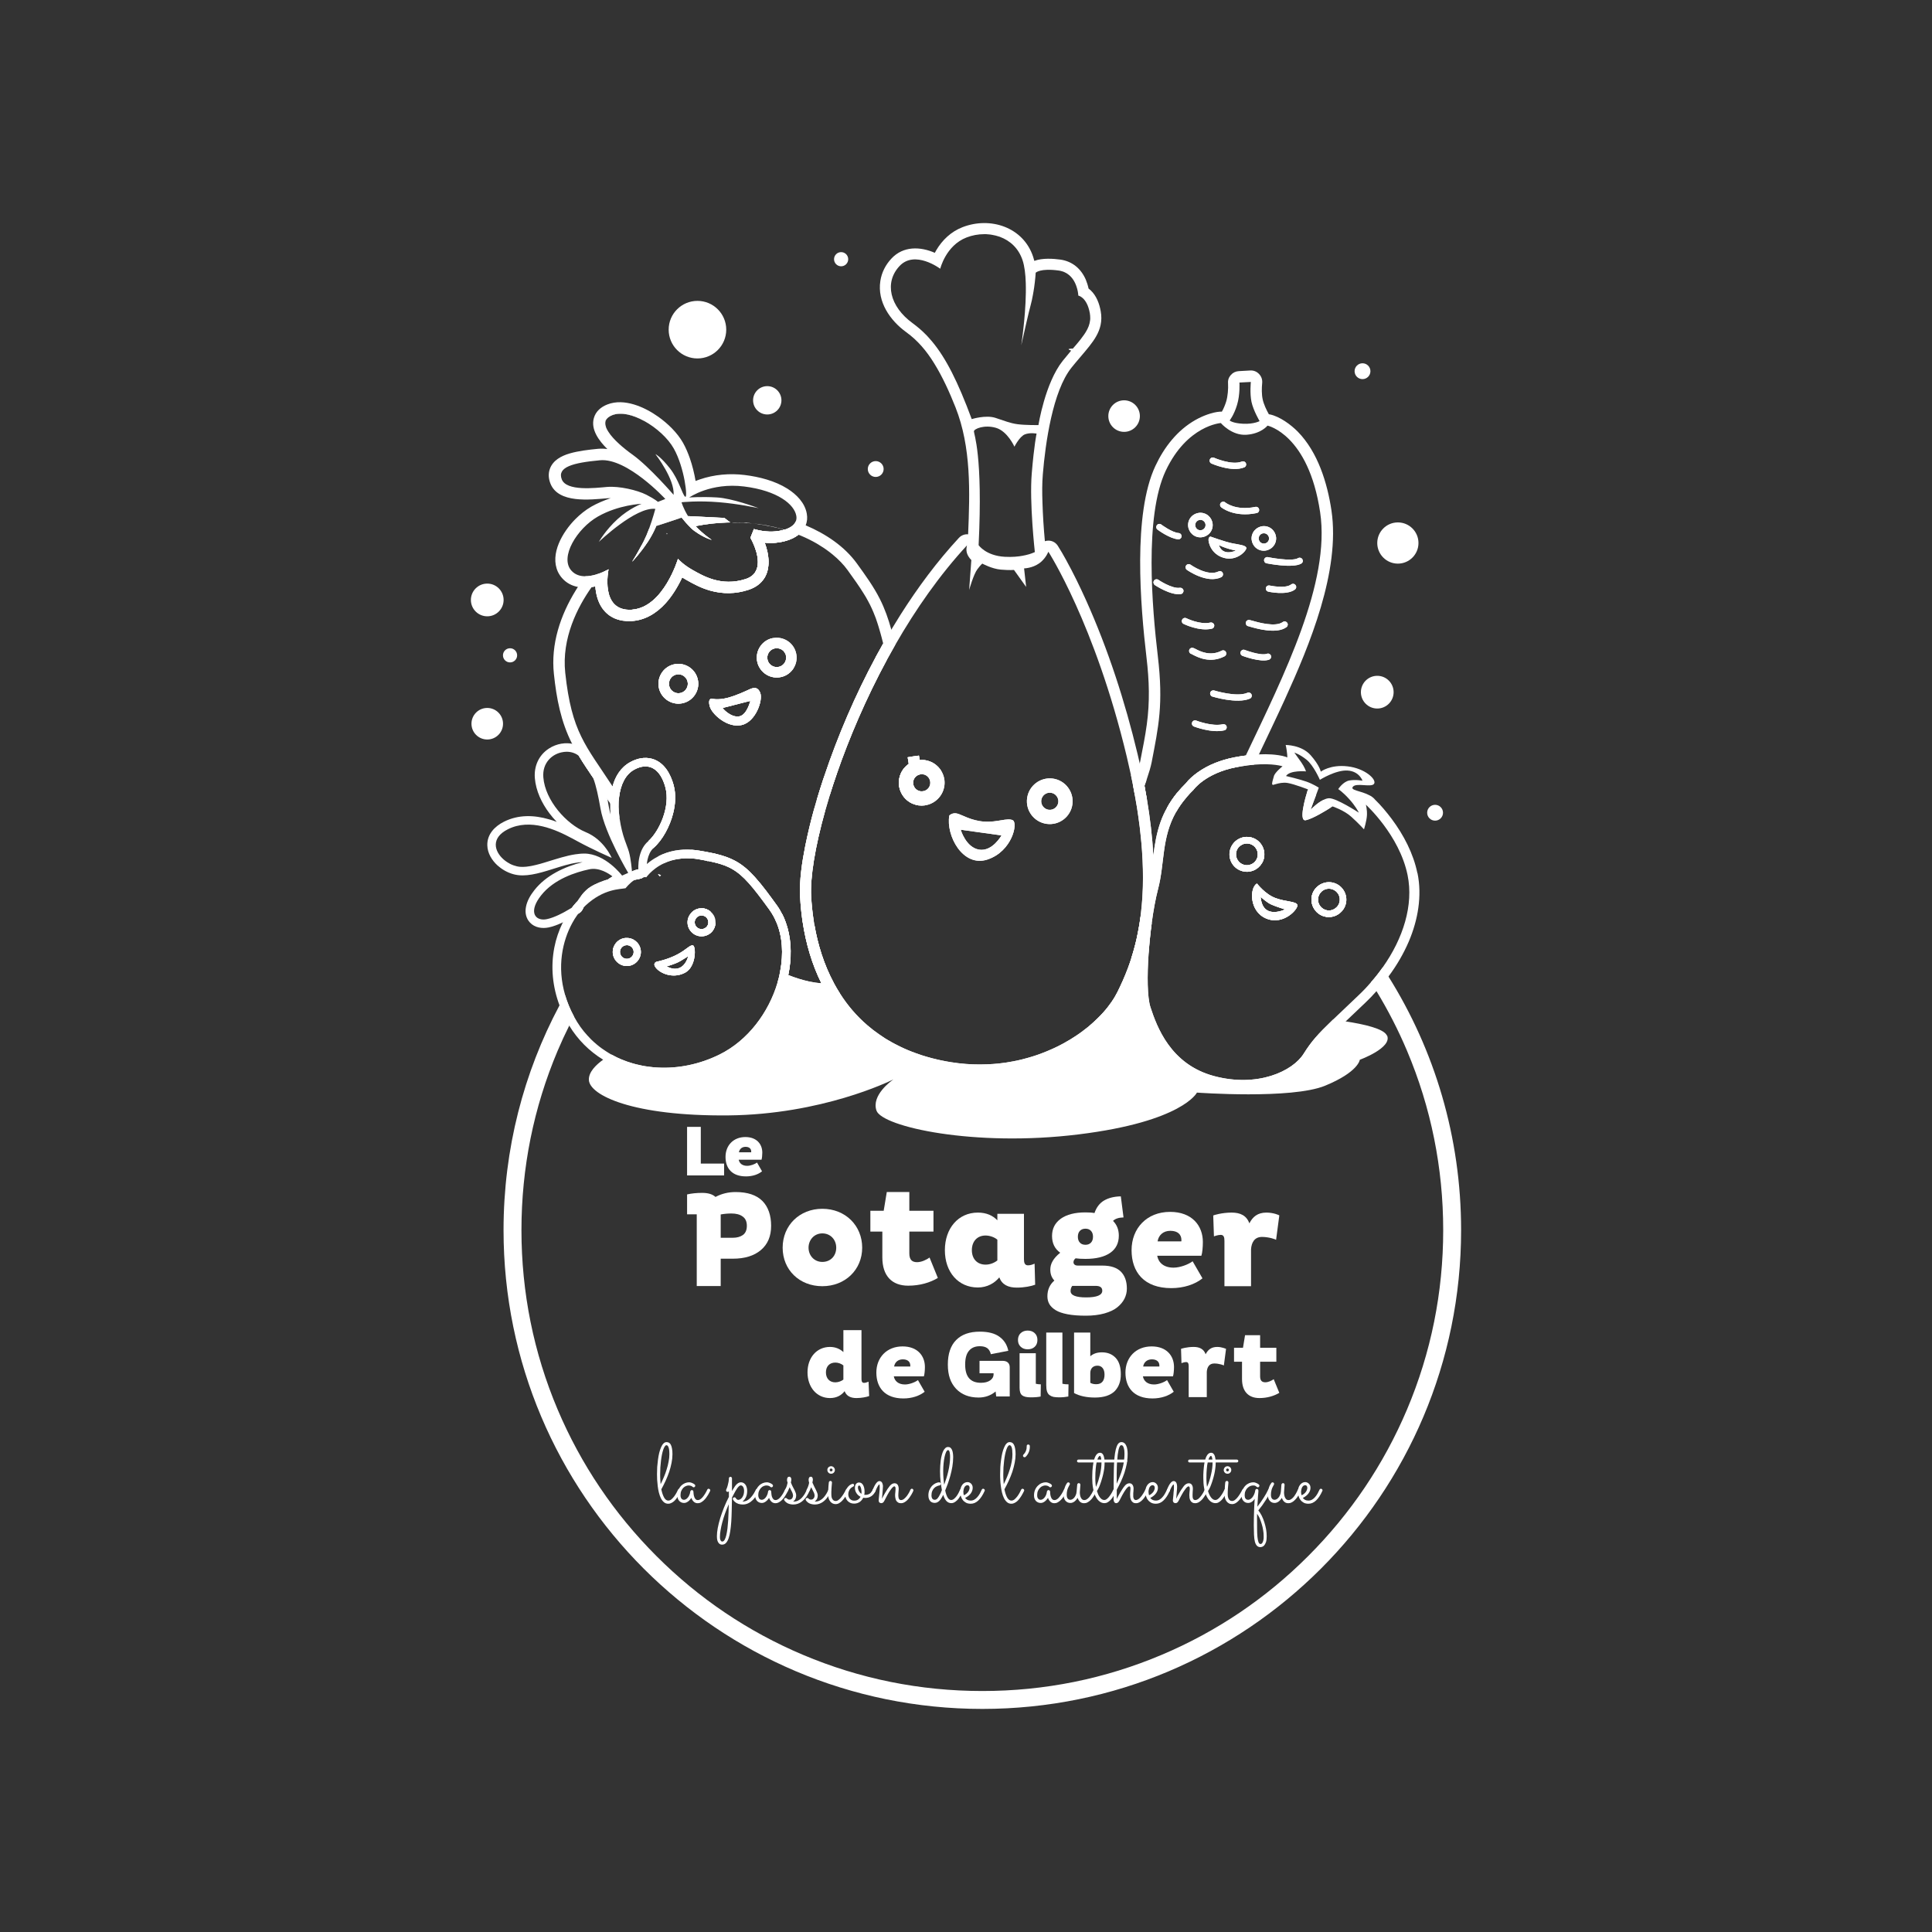 <?xml version="1.0" encoding="UTF-8"?>
<svg xmlns="http://www.w3.org/2000/svg" id="Calque_1" data-name="Calque 1" viewBox="0 0 300 300">
  <rect x="0" y="0" width="300" height="300" fill="#333333" stroke="none"/>
  <defs>
    <style>
      .cls-1 {
        fill-rule: evenodd;
      }

      .cls-1, .cls-2 {
        fill: #fff;
      }
    </style>
  </defs>
  <path class="cls-2" d="M110.68,132.48c-.68-.15-1.36-.27-2.03-.38-.42-.07-.84-.12-1.25-.15-.59.44-1.17.9-1.74,1.37t-.02.01s.05-.01.07-.01c.13-.01.27-.03.42-.03.17-.02.35-.02.54-.02.25,0,.51.01.77.03.04,0,.08,0,.12,0,.28.02.57.06.87.11.42.07.82.14,1.19.22.03.01.06.02.09.03h0s0-.02.01-.02c.14-.11.29-.22.44-.32.33-.25.67-.5,1.01-.73-.16-.04-.33-.08-.5-.12ZM194.35,130.05c-1.08-.3-2.19.1-2.85.93.29.18.58.37.86.56.42-.47,1.08-.69,1.71-.51.9.25,1.43,1.19,1.18,2.09-.04.12-.08.24-.15.35.27.2.54.4.81.62h.01c.14-.21.24-.45.31-.7.4-1.44-.45-2.94-1.88-3.34ZM207.48,140.94c-.41.38-1,.54-1.58.38-.9-.25-1.43-1.18-1.18-2.08.08-.29.23-.54.43-.74-.24-.24-.48-.48-.73-.71-.31.32-.55.71-.68,1.17-.4,1.44.45,2.94,1.88,3.34.92.26,1.86,0,2.53-.6-.21-.25-.44-.51-.67-.76ZM143.61,118.03c-.27-.04-.54-.04-.8-.02-.03-.23-.07-.45-.12-.68-.59.07-1.17.16-1.75.26.07.35.12.69.17,1.04-.67.46-1.18,1.15-1.4,1.97.55-.1,1.1-.2,1.65-.28.58-.1,1.16-.18,1.75-.25,1.01-.14,2.03-.25,3.06-.34-.53-.89-1.45-1.54-2.56-1.7ZM127.87,120.88c-.36,1.1-.72,2.22-1.05,3.34.67-.26,1.34-.51,2.02-.74.33-1.07.69-2.17,1.08-3.29-.69.21-1.37.44-2.05.69ZM177.71,122.04h0c.11-.31.21-.6.31-.88-.18-.06-.36-.13-.53-.18-.38-.14-.76-.28-1.14-.4-.25-.09-.49-.17-.74-.24.1.5.2.99.3,1.47.11.57.22,1.13.31,1.67.28.09.56.19.84.29.34.13.69.25,1.03.39-.12-.71-.25-1.42-.38-2.12ZM182.79,123.1c-.6.74-1.13,1.51-1.58,2.34.48.2.95.41,1.42.63.43-.76.96-1.52,1.63-2.29-.48-.24-.98-.47-1.47-.68ZM96.96,145.67c-1.19.21-1.98,1.35-1.78,2.53.65-.87,1.31-1.71,2-2.55-.07,0-.15.01-.22.02ZM215.59,151.62c-.29-.47-.59-.93-.9-1.39-.55.78-1.15,1.55-1.81,2.29h0c.29.46.58.91.85,1.37,1.8,2.96,3.39,6.05,4.75,9.27,3.73,8.82,5.62,18.2,5.62,27.86s-1.89,19.03-5.62,27.85c-3.61,8.52-8.77,16.18-15.34,22.75-6.57,6.58-14.23,11.74-22.75,15.34-8.82,3.73-18.19,5.62-27.85,5.62s-19.04-1.89-27.86-5.62c-8.52-3.6-16.18-8.76-22.75-15.34-6.57-6.57-11.73-14.23-15.34-22.75-3.73-8.82-5.62-18.19-5.62-27.85s1.89-19.04,5.62-27.86c.56-1.32,1.16-2.62,1.8-3.9.23-.48.48-.96.73-1.43-.61-1.12-1.05-2.23-1.37-3.3-.3.52-.59,1.05-.87,1.58-5.55,10.41-8.69,22.29-8.69,34.91,0,41.06,33.29,74.34,74.35,74.34s74.34-33.28,74.34-74.34c0-14.47-4.13-27.98-11.29-39.4ZM96.96,145.67c-1.19.21-1.98,1.35-1.78,2.53.65-.87,1.31-1.71,2-2.55-.07,0-.15.01-.22.02ZM96.96,145.67c-1.19.21-1.98,1.35-1.78,2.53.65-.87,1.31-1.71,2-2.55-.07,0-.15.01-.22.02Z"></path>
  <g>
    <path class="cls-2" d="M127.69,187.7c-3.54,0-6.16,2.58-6.16,6.04s2.62,5.98,6.16,5.98,6.19-2.55,6.19-5.98-2.61-6.04-6.19-6.04ZM127.69,195.95c-1.27,0-2.14-1.01-2.14-2.21s.87-2.22,2.14-2.22,2.16.98,2.16,2.22-.85,2.21-2.16,2.21Z"></path>
    <path class="cls-2" d="M118.37,186.47c-.92-.91-2.3-1.37-4.14-1.37-1.13,0-2.17.25-3.13.76-.45-.42-1.14-.63-2.06-.63-.87,0-1.65.08-2.35.24v3.09h1.5v11.14h3.72v-4.25h1.87c1.87,0,3.32-.45,4.38-1.35,1.06-.9,1.58-2.15,1.58-3.76s-.45-2.95-1.37-3.87ZM115.37,191.76c-.4.29-.93.44-1.59.44h-1.87v-3.62c.55-.1,1.11-.15,1.67-.15.73,0,1.31.15,1.74.47.44.31.65.79.65,1.44s-.2,1.12-.6,1.42Z"></path>
    <path class="cls-2" d="M174.05,197.46c-.62-.62-1.57-.94-2.85-.94h-3.8c-.23,0-.41-.04-.53-.14-.12-.1-.18-.22-.18-.38,0-.23.11-.44.33-.61.42.06.93.09,1.53.09,1.65,0,2.93-.31,3.83-.93s1.35-1.51,1.35-2.68c0-.93-.3-1.69-.9-2.29.34-.34.88-.52,1.63-.54l-.42-3.27c-1.04.02-1.9.24-2.59.64-.69.4-1.19,1.05-1.5,1.95-.38-.07-.85-.1-1.4-.1-1.64,0-2.92.33-3.83.98-.91.66-1.36,1.55-1.36,2.68s.42,2,1.27,2.6c-.55.45-.95.89-1.18,1.31-.24.41-.36.85-.36,1.32,0,.69.21,1.25.63,1.69-.72.63-1.08,1.44-1.08,2.44,0,.46.1.86.3,1.21.2.35.53.67.98.95.45.28,1.07.49,1.86.64.79.15,1.73.22,2.83.22s2.04-.12,2.88-.35c.84-.24,1.51-.55,2-.95.5-.4.87-.85,1.12-1.34.24-.49.37-1.01.37-1.56,0-1.13-.31-2.01-.93-2.64ZM167.69,191.12c.21-.22.5-.33.86-.33s.64.11.85.33c.21.22.32.52.32.92s-.11.7-.32.92c-.21.22-.49.33-.85.33s-.66-.11-.86-.33c-.21-.22-.32-.52-.32-.92s.11-.7.32-.92ZM168.66,201.46c-1.61,0-2.42-.33-2.42-.99,0-.32.09-.58.26-.8h3.64c.68,0,1.02.25,1.02.75,0,.69-.84,1.04-2.5,1.04Z"></path>
    <path class="cls-2" d="M144.34,195.27c-.48.35-1.25.72-1.94.72-.79,0-1.2-.39-1.2-1.37v-3.38h3.75v-3.23h-3.75v-2.91h-3.5l-.48,2.91h-2.07v3.23h1.86v4.01c0,2.9,1.52,4.39,4.01,4.39,1.83,0,3.4-.48,4.61-1.2l-1.29-3.17Z"></path>
    <path class="cls-2" d="M160.65,196.22c-.34.15-.66.26-1.03.26-.51,0-.62-.43-.62-.95v-7.05h-4.13v1.01c-.69-.73-1.68-1.2-3.03-1.2-3.03,0-5.12,2.43-5.12,5.84s2.09,5.79,5.12,5.79c1.46,0,2.62-.69,3.33-1.57.43,1.14,1.38,1.59,2.73,1.59,1.16,0,2.22-.22,2.84-.45l-.09-3.27ZM154.87,195.72c-.52.41-1.18.65-1.83.65-1.29,0-2.13-.88-2.13-2.24s.82-2.28,2.13-2.28c.67,0,1.42.28,1.83.65v3.22Z"></path>
    <path class="cls-2" d="M182.23,196.84c-1.53,0-2.35-.79-2.54-1.85h6.86c.15-.43.23-1.37.23-2.13,0-2.53-1.67-4.68-5.09-4.68-3.61,0-5.98,2.54-5.98,5.95s1.94,5.89,6.17,5.89c1.94,0,3.68-.58,4.84-1.52l-1.53-2.65c-.62.48-1.93.99-2.96.99ZM181.73,191.12c1.14,0,1.72.56,1.72,1.44,0,.07,0,.13-.02.2h-3.68c.15-.95.86-1.64,1.98-1.64Z"></path>
    <path class="cls-2" d="M196.65,188.29c-1.38,0-2.13.66-2.65,1.67-.43-1.2-1.39-1.67-2.75-1.67-1.5,0-2.81.4-2.86.45l.11,3.24s.6-.23,1.05-.23c.5,0,.58.41.58.94v7.03h4.13v-5.74c.07-.99.5-1.91,1.7-1.91,1.12,0,2.15.39,2.19.45l.5-3.78c-.02-.07-.95-.45-2-.45Z"></path>
  </g>
  <g>
    <path class="cls-2" d="M108.82,180.68v-5.7h-2.13v7.54h5.75v-1.84h-3.62Z"></path>
    <path class="cls-2" d="M116.02,181.03c-.79,0-1.21-.41-1.31-.95h3.54c.07-.22.12-.71.12-1.1,0-1.31-.87-2.42-2.63-2.42-1.86,0-3.08,1.31-3.08,3.08s1,3.03,3.18,3.03c1,0,1.9-.3,2.49-.79l-.78-1.36c-.32.25-1,.51-1.53.51ZM115.76,178.08c.59,0,.89.29.89.75,0,.03,0,.06-.01.1h-1.9c.08-.49.45-.85,1.02-.85Z"></path>
  </g>
  <g>
    <path class="cls-2" d="M134.87,214.55c-.26.1-.5.18-.7.18-.36,0-.4-.3-.4-.65v-7.54h-2.81v3.41c-.5-.47-1.2-.8-2.08-.8-2.05,0-3.49,1.64-3.49,3.95s1.44,3.99,3.49,3.99c1.07,0,1.8-.46,2.27-1.07.29.76.94,1.07,1.84,1.07.78,0,1.56-.16,1.97-.31l-.09-2.23ZM130.96,214.22c-.28.23-.79.43-1.25.43-.89,0-1.46-.6-1.46-1.55s.58-1.52,1.46-1.52c.43,0,.9.16,1.25.44v2.2Z"></path>
    <path class="cls-2" d="M189.01,209.15c-.93,0-1.45.45-1.8,1.14-.29-.82-.95-1.14-1.87-1.14-1.03,0-1.92.27-1.95.3l.07,2.22s.41-.17.72-.17c.34,0,.4.28.4.65v4.79h2.81v-3.91c.04-.68.34-1.31,1.16-1.31.76,0,1.46.27,1.49.31l.34-2.58s-.65-.3-1.37-.3Z"></path>
    <path class="cls-2" d="M179.2,214.98c-1.04,0-1.6-.55-1.73-1.26h4.67c.1-.3.16-.94.16-1.45,0-1.73-1.14-3.2-3.47-3.2-2.46,0-4.07,1.73-4.07,4.06s1.31,4.02,4.2,4.02c1.32,0,2.51-.4,3.3-1.04l-1.04-1.81c-.43.33-1.32.68-2.02.68ZM178.86,211.08c.77,0,1.17.38,1.17.98,0,.05,0,.09-.01.13h-2.51c.1-.64.59-1.11,1.35-1.11Z"></path>
    <path class="cls-2" d="M140.52,214.98c-1.04,0-1.6-.55-1.73-1.26h4.67c.1-.3.16-.94.16-1.45,0-1.73-1.14-3.2-3.47-3.2-2.46,0-4.07,1.73-4.07,4.06s1.32,4.02,4.2,4.02c1.32,0,2.51-.4,3.3-1.04l-1.04-1.81c-.43.33-1.32.68-2.02.68ZM140.18,211.08c.78,0,1.17.38,1.17.98,0,.05,0,.09,0,.13h-2.51c.1-.64.59-1.11,1.35-1.11Z"></path>
    <path class="cls-2" d="M197.78,214.16c-.32.23-.83.48-1.3.48-.53,0-.81-.26-.81-.92v-2.27h2.52v-2.17h-2.52v-1.95h-2.34l-.32,1.95h-1.39v2.17h1.24v2.69c0,1.95,1.03,2.95,2.7,2.95,1.23,0,2.28-.33,3.09-.81l-.87-2.12Z"></path>
    <path class="cls-2" d="M156.5,211.57c-.19-.17-.47-.26-.82-.26h-3.58v1.93h2.18v.19c0,.36-.18.67-.53.92-.35.24-.82.37-1.43.37-1.64,0-2.45-.94-2.45-2.83,0-.96.19-1.67.59-2.14.39-.47.95-.71,1.69-.71.49,0,.87.1,1.15.3.27.2.46.52.56.94l2.71-.53c-.19-.93-.65-1.65-1.38-2.18-.72-.53-1.74-.79-3.04-.79-1.6,0-2.82.43-3.68,1.3-.86.87-1.29,2.14-1.29,3.81s.43,2.85,1.28,3.76c.86.91,2.03,1.36,3.5,1.36,1,0,1.88-.31,2.64-.94l.09.77h2.1v-4.53c0-.31-.1-.56-.29-.74Z"></path>
    <path class="cls-2" d="M160.84,214.87v-4.74h-2.52v5.37c0,.56.13.95.39,1.16.26.21.7.32,1.35.32s1.17-.05,1.53-.13l.03-1.89c-.27,0-.53-.03-.78-.09ZM160.67,207.01c-.27-.26-.64-.4-1.09-.4s-.81.14-1.09.4c-.28.26-.42.62-.42,1.06s.14.79.42,1.05c.28.27.64.4,1.09.4s.82-.13,1.09-.39c.28-.26.42-.62.42-1.06s-.14-.8-.42-1.06Z"></path>
    <path class="cls-2" d="M164.97,214.87v-7.95h-2.51v8.16c0,.4.04.73.12.98.08.25.21.44.4.58.18.13.38.22.61.27.23.04.52.07.88.07.52,0,.99-.05,1.42-.13l.03-1.89c-.38,0-.7-.03-.95-.09Z"></path>
    <path class="cls-2" d="M173.25,210.86c-.54-.58-1.25-.87-2.14-.87-.74,0-1.35.2-1.81.61v-3.68h-2.52v9.39c.87.47,1.96.7,3.25.7.69,0,1.3-.09,1.82-.26.52-.18.94-.43,1.26-.75.31-.33.55-.71.7-1.14.16-.43.23-.92.23-1.46,0-1.12-.26-1.97-.79-2.54ZM171.18,214.56c-.21.25-.53.38-.96.38-.39,0-.69-.08-.92-.22v-1.51c0-.35.1-.63.29-.84.2-.2.47-.31.83-.31.33,0,.59.12.79.36.2.24.3.58.3,1.04s-.11.85-.33,1.1Z"></path>
  </g>
  <g>
    <path class="cls-2" d="M105.69,231.25s-.1-.08-.18-.08c-.02,0-.05,0-.08.02-.01,0-.03.01-.05.02-.03.02-.06.05-.09.1-.05.11-.13.27-.23.46s-.22.38-.35.56-.28.34-.44.48c-.16.13-.32.2-.49.2-.26,0-.47-.15-.65-.46-.18-.32-.33-.74-.44-1.29.24-.44.47-.89.68-1.35.21-.46.39-.92.55-1.38.15-.47.27-.93.36-1.38.09-.46.14-.9.14-1.33,0-.35-.02-.64-.07-.88-.04-.24-.1-.44-.18-.59-.07-.15-.17-.26-.28-.32-.12-.07-.24-.1-.38-.1-.19,0-.35.07-.49.22-.14.14-.26.34-.37.59-.11.25-.21.54-.29.87-.08.33-.14.68-.19,1.05-.05.36-.09.74-.12,1.13-.02.38-.03.76-.03,1.12,0,.25.01.53.02.85.02.32.05.66.09,1,.04.34.1.67.18,1,.08.33.19.62.31.88.13.26.29.46.47.62.19.16.41.24.67.24.16,0,.32-.03.47-.11.15-.07.29-.16.42-.27.13-.12.25-.24.36-.39.07-.09.13-.18.19-.27.04-.05.08-.11.11-.16.09-.15.17-.29.24-.42.08-.14.13-.26.18-.35.02-.05.03-.08.03-.11,0-.06-.03-.12-.07-.17ZM102.58,230.46c-.02-.23-.04-.48-.05-.73-.02-.25-.02-.52-.02-.79,0-.36.01-.72.03-1.09.03-.36.06-.71.1-1.05.04-.33.09-.64.15-.94.06-.29.13-.54.2-.76.07-.21.15-.38.24-.5.08-.13.17-.19.26-.19.13,0,.24.11.32.33.09.22.13.58.13,1.09,0,.36-.04.73-.12,1.13-.07.4-.17.8-.3,1.2-.12.4-.26.8-.43,1.19-.16.39-.33.76-.51,1.11Z"></path>
    <path class="cls-2" d="M110.22,231.25s-.11-.08-.18-.08c-.05,0-.09.01-.13.04-.04.03-.07.06-.09.11-.04.08-.09.18-.14.29-.06.11-.12.23-.2.35-.07.12-.15.24-.24.35-.09.12-.18.23-.28.32-.09.09-.19.17-.29.22-.1.06-.2.08-.31.08-.16,0-.28-.05-.37-.16-.09-.1-.16-.23-.2-.38-.05-.14-.08-.29-.09-.44-.01-.14-.02-.26-.03-.34,0-.06-.02-.11-.07-.16-.04-.05-.1-.07-.16-.07s-.12.02-.16.06c-.05.04-.08.09-.09.15-.03.22-.08.42-.16.58-.07.16-.15.3-.25.4-.09.11-.19.19-.29.24-.1.05-.19.08-.26.08-.11,0-.2-.02-.27-.06-.08-.05-.13-.1-.18-.17-.04-.07-.07-.15-.09-.23-.01-.08-.02-.17-.02-.25,0-.26.04-.49.12-.68.09-.19.19-.35.31-.47.13-.13.27-.22.42-.28.15-.06.29-.09.42-.09.09,0,.17.01.24.03.07.02.13.04.19.06.05.03.09.05.12.08.03.02.05.04.06.05.04.04.1.07.17.07.06,0,.12-.03.17-.08.04-.05.07-.1.07-.17,0-.06-.03-.12-.07-.17-.01-.01-.03-.03-.07-.06-.05-.04-.11-.08-.19-.12-.08-.04-.17-.08-.28-.12-.12-.04-.24-.06-.37-.06-.2,0-.4.05-.61.13-.22.09-.41.22-.59.39-.14.14-.26.3-.35.5-.04.04-.06.09-.08.14-.12.25-.17.55-.17.88,0,.09,0,.17.02.25.01.08.02.15.05.22.05.14.12.26.21.37.09.1.2.18.33.24s.27.09.43.09c.2,0,.4-.07.61-.22.2-.14.37-.33.52-.58.07.24.2.44.37.6.17.16.37.24.62.24.18,0,.35-.04.51-.13.15-.08.3-.19.44-.32.14-.13.26-.27.37-.42.11-.16.21-.3.3-.45.08-.14.15-.26.2-.37.05-.11.09-.18.11-.22.01-.03.02-.06.02-.09,0-.06-.03-.11-.07-.17Z"></path>
    <path class="cls-2" d="M117.77,231.25s-.1-.08-.17-.08c-.04,0-.07.01-.1.02-.02,0-.03.01-.04.02-.04.03-.07.06-.09.11-.1.21-.22.42-.35.64-.14.22-.29.41-.45.59-.17.18-.36.33-.57.44-.21.11-.44.17-.69.17h-.02c.2-.15.38-.36.52-.64.14-.28.21-.61.21-1.01,0-.19-.02-.36-.07-.53-.04-.16-.11-.31-.19-.43-.09-.12-.19-.21-.31-.28s-.26-.1-.4-.1c-.16,0-.3.04-.42.12-.13.08-.25.18-.36.31-.11.13-.21.27-.31.44-.1.16-.2.32-.3.49v-1.97c0-.07-.02-.13-.07-.17-.04-.05-.1-.07-.16-.07-.07,0-.13.02-.18.07-.04.05-.07.1-.07.17v.14c-.01.1-.03.23-.05.39-.03.16-.07.35-.13.56-.05.21-.13.43-.24.67-.01.03-.02.07-.02.1,0,.06.03.11.07.16.04.06.1.08.17.08.08,0,.15-.03.2-.1v.87c-.28.54-.53,1.09-.76,1.66-.22.56-.42,1.11-.59,1.65-.16.54-.29,1.05-.38,1.53-.09.48-.13.9-.13,1.27,0,.29.02.52.08.69.06.17.12.3.21.39.08.09.16.16.26.19.09.03.18.04.25.04.24,0,.44-.08.6-.25.16-.17.3-.41.41-.72s.2-.68.26-1.12c.07-.44.12-.93.16-1.47.03-.54.06-1.12.07-1.75.02-.63.03-1.3.04-1.99.11-.21.23-.43.34-.65.12-.22.23-.43.35-.61.11-.19.23-.34.35-.46.11-.12.23-.18.35-.18.05,0,.1.02.16.05.05.03.11.08.16.15s.09.16.12.27c.03.11.05.24.05.39,0,.21-.03.4-.08.58-.06.17-.13.31-.21.43-.09.12-.19.22-.29.28-.11.06-.22.1-.32.1-.06,0-.12-.02-.17-.05-.04-.02-.08-.05-.12-.09s-.07-.09-.1-.14c-.03-.04-.06-.07-.1-.1h-.01s-.03-.02-.04-.02h-.02s-.03,0-.05,0h-.02s-.1.03-.14.06c0,0-.01,0-.01,0t-.02.02s-.05.1-.05.16c0,.04.01.08.04.12t.01.02c.02.05.06.1.1.15.04.06.1.11.16.16.16.15.35.26.56.33.22.07.44.1.66.1.32,0,.6-.06.86-.19.26-.12.49-.29.69-.49.15-.14.28-.3.4-.47h0c.06-.07.11-.14.15-.21.15-.25.28-.5.39-.75.02-.03.02-.06.02-.09,0-.06-.02-.12-.06-.17ZM113.13,234.81c-.01.44-.03.87-.06,1.3-.03.43-.07.84-.11,1.23-.05.39-.11.74-.18,1.04-.07.3-.16.54-.26.72-.1.18-.23.27-.37.27-.07,0-.14-.03-.18-.08-.05-.05-.09-.11-.11-.18-.03-.07-.05-.15-.06-.24,0-.08-.01-.16-.01-.23,0-.3.03-.64.1-1.02.06-.39.15-.8.27-1.24.12-.45.26-.9.43-1.38.17-.48.36-.95.57-1.42,0,.38-.02.79-.03,1.23Z"></path>
    <path class="cls-2" d="M122.3,231.25s-.11-.08-.18-.08c-.05,0-.09.01-.13.04-.01.01-.03.02-.04.03-.02.02-.05.05-.06.08-.04.08-.08.18-.14.29-.05.11-.12.23-.19.35s-.15.24-.24.35c-.09.12-.18.23-.28.32-.1.09-.19.17-.3.22-.1.06-.2.08-.3.08-.16,0-.28-.05-.37-.16-.09-.1-.16-.23-.21-.38-.04-.14-.07-.29-.08-.44-.02-.14-.03-.26-.03-.34,0-.06-.03-.11-.07-.16-.05-.05-.1-.07-.16-.07-.07,0-.12.02-.17.06-.05.04-.07.09-.08.15-.03.22-.08.42-.16.58-.07.16-.16.3-.25.4-.09.11-.19.19-.29.24-.1.05-.19.08-.27.08-.1,0-.19-.02-.27-.06-.07-.05-.13-.1-.17-.17-.04-.07-.07-.15-.09-.23-.02-.08-.03-.17-.03-.25,0-.26.04-.49.13-.68.08-.19.19-.35.31-.47.12-.13.26-.22.41-.28.15-.06.29-.09.43-.09.09,0,.17.01.24.03.07.02.13.04.18.06.05.03.09.05.12.08.03.02.05.04.06.05.05.04.11.07.18.07.06,0,.12-.03.16-.08.05-.05.07-.1.07-.17,0-.06-.02-.12-.07-.17,0-.01-.03-.03-.07-.06-.04-.04-.1-.08-.18-.12-.08-.04-.18-.08-.29-.12-.11-.04-.23-.06-.36-.06-.2,0-.41.05-.62.13-.21.09-.41.22-.58.39-.15.14-.27.3-.36.5-.03.04-.06.09-.08.14-.11.25-.17.55-.17.88,0,.09.01.17.02.25h0c.02.08.04.15.06.22.05.14.12.26.21.37.09.1.2.18.33.24.12.06.27.09.43.09.2,0,.4-.07.6-.22.2-.14.38-.33.52-.58.08.24.2.44.37.6.17.16.38.24.63.24.18,0,.34-.04.5-.13.16-.08.31-.19.45-.32.13-.13.26-.27.37-.42.11-.16.21-.3.29-.45.08-.14.15-.26.21-.37.03-.08.06-.13.08-.17.01-.02.02-.03.02-.05.02-.03.02-.06.02-.09,0-.06-.02-.11-.06-.17Z"></path>
    <path class="cls-2" d="M125.65,231.25s-.1-.08-.17-.08c-.08,0-.14.05-.18.15-.02.05-.04.09-.07.14-.08.17-.17.34-.27.51-.13.21-.27.41-.44.59-.16.18-.35.32-.56.43-.2.11-.43.17-.67.17h-.07s-.04,0-.06-.01c.17-.11.29-.25.36-.41.07-.16.11-.33.11-.51,0-.14-.02-.28-.07-.41-.05-.14-.12-.29-.19-.45-.08-.15-.17-.32-.27-.51-.1-.19-.19-.41-.29-.65.02-.11.04-.19.05-.26s.02-.14.02-.21c0-.12-.03-.23-.09-.31-.06-.09-.14-.13-.23-.13-.11,0-.2.04-.26.13-.06.09-.09.2-.09.35,0,.07,0,.14.02.21.02.07.04.15.07.25-.04.17-.08.34-.13.5-.05.14-.12.31-.22.5-.01.02-.02.05-.03.07-.02.03-.03.06-.03.07-.01.02-.01.03-.01.06,0,.06.02.11.06.15.05.05.11.07.18.07.06,0,.11-.02.16-.06,0-.01.02-.02.04-.04.01-.02.02-.03.02-.05.02-.02.04-.05.05-.08.05-.1.09-.19.13-.27.04-.09.07-.16.09-.23.05.12.11.24.17.35.07.12.12.23.18.34.05.1.1.21.13.32.03.1.05.21.05.32,0,.05-.01.11-.03.18-.02.07-.05.14-.09.2-.04.06-.1.12-.17.16-.07.04-.16.06-.26.06-.05,0-.1,0-.15-.02s-.1-.04-.13-.06c-.04-.03-.07-.05-.1-.07-.02-.02-.04-.03-.04-.04-.05-.05-.11-.07-.17-.07-.07,0-.13.02-.17.07-.05.05-.08.11-.08.17,0,.05.01.09.04.13.15.23.36.39.6.5.25.1.52.15.8.15.24,0,.46-.04.67-.11.2-.07.38-.16.55-.28.17-.12.32-.25.46-.4.14-.15.26-.31.37-.46.1-.16.19-.31.27-.46.07-.14.12-.27.17-.38,0-.01.01-.02.01-.02.01-.03.02-.06.02-.09,0-.06-.02-.12-.06-.17Z"></path>
    <path class="cls-2" d="M128.99,231.25s-.09-.08-.17-.08c-.07,0-.14.05-.18.15-.01.01-.01.03-.02.04-.08.2-.19.4-.31.61-.13.21-.28.41-.44.59-.17.18-.35.32-.56.43-.21.11-.43.17-.68.17h-.06s-.04,0-.06-.01c.16-.11.28-.25.36-.41.07-.16.11-.33.11-.51,0-.14-.03-.28-.08-.41-.05-.14-.11-.29-.19-.45-.08-.15-.16-.32-.26-.51-.1-.19-.2-.41-.3-.65.02-.11.04-.19.05-.26.02-.07.02-.14.02-.21,0-.12-.03-.23-.08-.31-.06-.09-.14-.13-.24-.13-.11,0-.19.04-.25.13-.06.09-.09.2-.09.35,0,.07.01.14.02.21.01.07.03.15.06.25-.03.17-.07.34-.13.5-.05.16-.13.35-.25.57-.01.03-.02.06-.03.07v.08s.03.1.06.13c.04.05.1.07.17.07s.12-.02.16-.06c.02-.02.04-.04.06-.07,0-.01.01-.02.01-.02.02-.03.03-.05.05-.08.05-.1.09-.19.13-.27.03-.09.06-.16.09-.23.05.12.11.24.17.35.06.12.12.23.17.34.06.1.1.21.14.32.03.1.05.21.05.32,0,.05-.01.11-.03.18-.02.07-.05.14-.1.2-.04.06-.1.12-.17.16-.07.04-.15.06-.26.06-.05,0-.1,0-.15-.02-.05-.02-.09-.04-.13-.06-.03-.03-.06-.05-.09-.07-.03-.02-.04-.03-.04-.04-.05-.05-.11-.07-.18-.07-.06,0-.12.02-.17.07-.05.05-.07.11-.07.17,0,.05.01.09.04.13.15.23.35.39.6.5.24.1.51.15.8.15.24,0,.46-.04.66-.11s.39-.16.56-.28.32-.25.46-.4c.13-.15.26-.31.36-.46.01-.02.03-.04.04-.06.09-.14.17-.27.23-.4.08-.15.14-.28.18-.4.02-.03.02-.06.02-.09,0-.06-.02-.12-.06-.17Z"></path>
    <path class="cls-2" d="M131.75,231.25s-.1-.08-.17-.08c-.05,0-.09.01-.13.04-.04.02-.07.05-.09.1-.13.26-.26.5-.4.72-.14.22-.28.4-.41.56-.14.15-.27.27-.4.36-.12.08-.25.13-.37.13-.07,0-.15-.02-.23-.04-.08-.03-.15-.08-.22-.16-.07-.07-.13-.18-.18-.32-.04-.14-.06-.32-.06-.55,0-.17,0-.35,0-.55.01-.2.03-.39.04-.57.02-.18.03-.33.04-.46.01-.13.02-.2.02-.23,0-.06-.03-.12-.07-.17s-.1-.07-.16-.07c-.07,0-.13.02-.18.06-.04.05-.07.1-.08.16-.04.39-.08.78-.09,1.18-.01.22-.02.45-.02.67,0,.09,0,.19.02.28,0,.11.02.22.05.32.05.19.13.35.23.48.1.14.22.25.37.33.14.08.31.12.5.12.15,0,.3-.03.45-.1.14-.08.28-.17.42-.29.13-.12.25-.25.37-.4.1-.12.19-.25.27-.37.02-.03.04-.05.06-.08.1-.15.18-.29.26-.43.08-.15.14-.27.19-.36.02-.03.03-.07.03-.11,0-.06-.02-.12-.07-.17ZM129.59,228.03c-.03-.07-.07-.13-.12-.19-.06-.05-.12-.09-.19-.12-.07-.03-.14-.05-.23-.05-.08,0-.15.02-.22.05-.08.03-.14.07-.19.12-.05.06-.1.12-.13.19-.03.07-.04.15-.04.23,0,.16.06.3.17.41.11.12.25.17.41.17.17,0,.3-.05.42-.17.11-.11.17-.25.17-.41,0-.08-.02-.16-.05-.23ZM129.21,228.41s-.1.07-.16.07-.11-.03-.15-.07-.07-.09-.07-.15.03-.12.07-.16c.04-.05.09-.07.15-.07s.12.02.16.07c.05.04.07.1.07.16s-.02.11-.07.15Z"></path>
    <path class="cls-2" d="M135.91,231.24c-.05-.05-.1-.07-.16-.07-.04,0-.08.01-.13.04-.04.02-.07.05-.08.07,0,.02-.02.04-.03.06-.06.12-.12.22-.19.31-.07.11-.16.2-.25.27-.09.07-.2.12-.32.15-.11.04-.24.05-.39.05h-.16c.04-.15.05-.3.05-.43,0-.27-.02-.49-.07-.68s-.11-.34-.19-.46-.17-.21-.27-.27c-.1-.05-.21-.08-.33-.08-.19,0-.35.08-.47.23-.11.16-.17.36-.17.6,0,.3.08.58.24.82.16.25.37.44.63.57-.09.18-.21.32-.37.43-.17.12-.37.17-.61.17-.14,0-.26-.02-.38-.07-.11-.05-.2-.12-.29-.21-.08-.08-.14-.19-.18-.31-.04-.12-.07-.25-.07-.4s.03-.3.07-.43c.04-.13.1-.24.16-.33.07-.1.14-.17.22-.24.08-.06.15-.11.22-.14.07-.04.12-.07.17-.11.04-.03.06-.09.06-.16s-.01-.12-.05-.16c-.04-.03-.09-.05-.16-.05s-.16.03-.29.1c-.13.06-.26.16-.39.3-.11.11-.2.24-.28.4-.02.04-.04.07-.06.11-.1.2-.15.44-.15.71,0,.13.01.26.04.37.02.08.04.15.06.22.07.18.17.33.29.46.13.13.27.22.44.3.17.07.35.1.55.1.18,0,.33-.02.48-.07.15-.05.28-.11.4-.19.11-.08.22-.18.31-.29.09-.11.17-.23.23-.36.08.02.18.03.28.03.2,0,.39-.02.55-.07.16-.05.31-.12.44-.21.13-.09.25-.19.34-.31.1-.12.18-.24.26-.37.01-.03.03-.07.05-.11v-.02s0-.01,0-.02c.01-.03.01-.05.01-.07,0-.08-.02-.14-.07-.18ZM133.76,231.96c-.09-.06-.17-.13-.24-.21-.06-.08-.12-.16-.17-.25-.04-.08-.07-.17-.09-.26-.03-.09-.04-.18-.04-.26,0-.13.02-.21.07-.25.04-.04.07-.06.1-.06.06,0,.12.03.17.09.04.07.08.15.12.25.03.1.05.21.07.33s.03.24.03.35c0,.09-.01.18-.02.27Z"></path>
    <path class="cls-2" d="M141.78,231.25c-.05-.05-.11-.08-.18-.08-.05,0-.09.01-.13.04-.04.03-.07.06-.1.11-.04.11-.11.26-.21.44-.1.18-.21.35-.34.53-.13.17-.28.32-.43.45-.15.12-.31.19-.48.19-.09,0-.16-.02-.21-.06-.06-.04-.1-.1-.13-.17-.03-.07-.05-.15-.06-.25-.02-.09-.02-.19-.02-.29,0-.09,0-.17.01-.26.01-.1.01-.19.02-.28,0-.09.01-.17.02-.25,0-.08.01-.15.01-.2,0-.24-.06-.45-.16-.61-.11-.16-.28-.24-.5-.24-.11,0-.23.03-.36.1-.12.06-.25.17-.37.32-.13.16-.25.32-.36.49-.11.17-.22.34-.32.52-.11.17-.2.34-.29.51-.09.17-.17.33-.24.47.01-.13.02-.28.04-.46.01-.19.03-.37.05-.56.02-.19.03-.36.04-.53.01-.16.02-.28.02-.36,0-.1,0-.2-.03-.3s-.05-.19-.09-.27c-.04-.08-.1-.15-.17-.19-.07-.05-.15-.08-.25-.08-.17,0-.33.11-.5.33-.17.21-.35.55-.55,1.01v.02s-.02.06-.02.08c0,.06.03.12.07.17s.1.07.17.07c.05,0,.09-.01.14-.04.04-.02.07-.06.09-.11,0-.01,0-.01,0-.02.15-.36.27-.61.37-.76.1-.15.17-.23.21-.24.02.02.04.08.05.18.01.1.01.2.01.31,0,.08,0,.18-.01.3,0,.12-.02.25-.03.39-.01.14-.03.28-.04.42-.01.14-.03.28-.04.4-.01.12-.02.22-.03.31-.01.09-.01.15-.01.18,0,.14.03.24.11.32.07.07.17.11.3.11.09,0,.18-.03.26-.09.09-.06.17-.19.26-.37.04-.09.1-.21.18-.35.07-.15.15-.3.24-.46.09-.16.18-.32.28-.48.1-.16.2-.3.3-.43s.19-.23.28-.31c.08-.08.16-.12.23-.12.04,0,.07.02.12.07.04.05.06.15.06.28,0,.08,0,.17-.01.26,0,.09-.01.18-.02.27-.02.09-.02.18-.03.26-.01.08-.01.15-.01.22,0,.15.01.3.04.44.02.15.07.29.13.41.07.12.17.22.29.29.12.08.27.12.47.12.17,0,.33-.05.49-.13.16-.09.3-.19.44-.32.13-.13.26-.27.37-.43.11-.16.21-.31.29-.44.08-.14.15-.27.2-.37.05-.11.09-.18.1-.22.02-.03.02-.06.02-.09,0-.06-.02-.11-.06-.17Z"></path>
    <path class="cls-2" d="M149.48,231.25s-.1-.08-.17-.08-.13.02-.17.07c-.03.02-.05.05-.06.09-.06.13-.14.29-.23.48-.09.18-.2.36-.32.52-.13.17-.26.31-.4.42-.14.11-.29.17-.44.17-.4,0-.71-.49-.92-1.48.12-.28.25-.62.39-1,.14-.39.27-.81.4-1.26.13-.46.23-.93.32-1.43.08-.5.13-1,.13-1.49,0-.24-.02-.45-.05-.64-.03-.19-.07-.36-.14-.5-.06-.13-.14-.24-.24-.32-.1-.08-.22-.11-.36-.11-.16,0-.3.05-.42.16-.13.11-.23.26-.33.45-.09.19-.17.41-.23.65-.07.25-.12.52-.16.79-.03.28-.06.56-.08.85s-.03.57-.03.83c0,.61.03,1.16.09,1.66.06.49.13.93.2,1.3-.12.33-.24.59-.35.78-.1.2-.2.35-.29.46-.08.11-.17.18-.24.21-.08.04-.15.06-.22.06-.17,0-.3-.06-.39-.18-.08-.12-.13-.29-.13-.5,0-.26.04-.49.12-.68s.18-.34.3-.46c.13-.13.26-.22.41-.28.14-.07.28-.11.41-.13.06-.01.11-.03.15-.08.04-.05.06-.1.06-.16,0-.07-.02-.13-.07-.17-.05-.05-.1-.07-.17-.07-.19,0-.39.05-.59.15-.2.1-.38.24-.55.41-.16.18-.29.4-.4.64-.1.25-.15.53-.15.82,0,.22.03.4.08.54.06.15.13.27.22.37.09.09.2.16.32.2.12.04.24.06.37.06.25,0,.47-.1.68-.29.21-.2.42-.52.63-.96.15.46.33.79.53.99.21.2.45.3.74.3.16,0,.3-.04.44-.11.14-.08.27-.17.4-.29.12-.11.24-.24.34-.39.1-.14.18-.28.26-.41.01-.01.02-.01.02-.02.08-.14.15-.27.21-.39s.1-.22.13-.29c.02-.03.02-.06.02-.09,0-.06-.02-.12-.07-.17ZM146.5,229.54c-.03-.37-.04-.75-.04-1.13s.02-.78.06-1.17c.04-.39.09-.74.16-1.04.07-.31.15-.56.24-.75.1-.19.2-.28.3-.28.07,0,.12.04.16.11s.07.16.09.27c.02.11.04.23.05.35,0,.13.01.24.01.35,0,.37-.03.74-.08,1.11s-.11.74-.2,1.1c-.08.37-.18.72-.29,1.07-.11.35-.23.69-.35,1.02-.04-.29-.08-.63-.11-1.01Z"></path>
    <path class="cls-2" d="M152.85,231.25s-.1-.08-.18-.08c-.05,0-.09.01-.13.04-.04.02-.07.06-.09.1-.09.21-.19.41-.3.61-.11.2-.24.38-.38.54-.14.17-.3.3-.47.4-.17.1-.36.15-.57.15s-.38-.04-.52-.11c-.14-.08-.26-.18-.35-.3.17-.08.32-.18.47-.29.15-.11.27-.23.38-.37.1-.13.18-.27.24-.43.06-.15.09-.32.09-.49,0-.14-.02-.26-.07-.37-.04-.11-.11-.2-.18-.27-.08-.08-.17-.14-.26-.18-.1-.04-.2-.06-.3-.06-.16,0-.32.04-.46.12-.14.08-.26.18-.36.32-.1.14-.17.3-.23.48-.02.06-.03.12-.04.18-.03.14-.04.28-.04.43,0,.18.02.36.07.54.01.03.02.07.03.11.06.22.16.42.29.59.14.18.31.32.51.43.21.11.45.16.74.16.44,0,.83-.18,1.18-.51.35-.33.68-.82.97-1.47.01-.02.02-.03.02-.05,0-.01.01-.03.01-.05,0-.06-.03-.12-.07-.17ZM149.67,232.18c-.02-.08-.04-.16-.06-.24-.01-.09-.02-.17-.02-.25,0-.12,0-.25.04-.37.02-.13.06-.24.11-.35.05-.1.12-.18.2-.25.08-.06.18-.1.29-.1.09,0,.16.04.23.1.06.07.1.17.1.3,0,.11-.03.23-.07.34-.04.12-.1.22-.18.33-.08.1-.17.19-.28.28-.11.09-.23.16-.36.21Z"></path>
    <path class="cls-2" d="M158.97,231.25s-.11-.08-.18-.08c-.05,0-.09.01-.13.04-.04.02-.07.05-.09.1-.05.11-.13.27-.23.46-.1.19-.22.38-.35.56-.14.18-.28.34-.44.48-.16.13-.32.2-.5.2-.25,0-.47-.15-.65-.46-.18-.32-.32-.74-.43-1.29.24-.44.47-.89.68-1.35.21-.46.39-.92.55-1.38.15-.47.27-.93.36-1.38.09-.46.14-.9.14-1.33,0-.35-.02-.64-.07-.88-.04-.24-.1-.44-.18-.59-.07-.15-.17-.26-.28-.32-.12-.07-.24-.1-.39-.1-.18,0-.34.07-.48.22-.14.14-.27.34-.37.59-.11.25-.21.54-.29.87-.08.33-.14.68-.19,1.05-.06.36-.09.74-.12,1.13-.02.38-.03.76-.03,1.12,0,.25,0,.53.02.85.01.32.04.66.09,1,.04.34.1.67.18,1,.08.33.18.62.31.88s.29.46.47.62c.19.16.41.24.66.24.17,0,.33-.03.48-.11.15-.07.28-.16.42-.27.13-.12.25-.24.36-.39.11-.14.21-.29.3-.43.09-.15.17-.29.24-.42.07-.14.13-.26.18-.35.02-.05.03-.08.03-.11,0-.06-.03-.12-.07-.17ZM155.86,230.46c-.02-.23-.04-.48-.05-.73-.02-.25-.02-.52-.02-.79,0-.36.01-.72.03-1.09.03-.36.06-.71.1-1.05.04-.33.09-.64.15-.94.06-.29.13-.54.2-.76.07-.21.15-.38.23-.5.09-.13.17-.19.26-.19.14,0,.25.11.33.33.08.22.12.58.12,1.09,0,.36-.03.73-.11,1.13-.07.4-.17.8-.3,1.2-.12.4-.27.8-.43,1.19-.16.39-.33.76-.51,1.11Z"></path>
    <path class="cls-2" d="M159.83,224.36s-.11-.06-.17-.06c-.07,0-.13.03-.17.07-.05.05-.07.11-.06.18.01.52-.15.96-.51,1.32-.05.05-.07.1-.07.17s.02.12.07.17.1.07.17.07c.06,0,.12-.02.18-.07.45-.46.67-1.02.64-1.68,0-.07-.03-.12-.08-.17Z"></path>
    <path class="cls-2" d="M165.6,231.25s-.1-.08-.18-.08c-.04,0-.09.01-.13.04,0,.01-.02.02-.03.03-.03.02-.05.04-.06.08-.04.08-.09.18-.14.29-.06.11-.12.23-.2.35-.07.12-.15.24-.24.35-.09.12-.18.23-.27.32-.1.09-.2.17-.3.22-.1.06-.2.08-.31.08-.15,0-.28-.05-.37-.16-.09-.1-.16-.23-.2-.38-.05-.14-.08-.29-.09-.44-.01-.14-.02-.26-.02-.34-.01-.06-.03-.11-.08-.16-.04-.05-.1-.07-.16-.07s-.12.02-.16.06c-.05.04-.08.09-.09.15-.03.22-.08.42-.15.58-.08.16-.16.3-.25.4-.1.11-.19.19-.29.24-.11.05-.19.08-.27.08-.11,0-.2-.02-.27-.06-.07-.05-.13-.1-.17-.17-.05-.07-.08-.15-.1-.23-.01-.08-.02-.17-.02-.25,0-.26.04-.49.12-.68.09-.19.19-.35.32-.47.12-.13.26-.22.41-.28.15-.06.29-.09.42-.09.09,0,.17.01.24.03.07.02.14.04.19.06.05.03.09.05.12.08.03.02.05.04.06.05.04.04.1.07.17.07s.12-.03.17-.08.07-.1.07-.17c0-.06-.02-.12-.07-.17-.01-.01-.03-.03-.07-.06-.04-.04-.11-.08-.19-.12-.07-.04-.17-.08-.28-.12-.11-.04-.24-.06-.37-.06-.2,0-.4.05-.61.13-.22.09-.41.22-.58.39-.18.17-.33.38-.44.64-.11.25-.17.55-.17.88,0,.17.02.33.07.47.05.14.12.26.21.37.09.1.2.18.33.24s.27.09.43.09c.2,0,.41-.07.61-.22.2-.14.37-.33.52-.58.08.24.2.44.37.6.17.16.38.24.63.24.17,0,.34-.04.5-.13.16-.08.3-.19.44-.32.14-.13.26-.27.37-.42.05-.06.09-.12.13-.18.06-.09.12-.18.17-.27.08-.14.15-.26.2-.37.06-.11.09-.18.11-.22,0-.03.02-.06.02-.09,0-.06-.02-.11-.07-.17Z"></path>
    <path class="cls-2" d="M170.22,231.25s-.11-.08-.18-.08c-.05,0-.09.01-.13.04-.04.03-.07.06-.09.11-.01.02-.02.04-.03.06-.03.06-.06.14-.1.22-.05.11-.11.22-.18.34s-.15.24-.24.36c-.08.12-.17.23-.27.32-.1.09-.2.17-.31.23-.1.06-.21.08-.33.08-.15,0-.27-.05-.37-.15-.09-.1-.16-.22-.21-.36-.05-.14-.08-.29-.09-.43-.02-.15-.02-.26-.01-.35l.08-1.07c0-.07-.02-.13-.06-.19-.05-.05-.11-.08-.18-.08-.06,0-.12.02-.17.07-.04.04-.07.09-.08.16l-.1,1.11c-.02.21-.06.4-.14.55-.07.16-.16.29-.25.4-.1.1-.2.18-.3.23-.1.04-.19.07-.26.07-.19,0-.33-.07-.43-.2-.1-.13-.15-.32-.15-.57,0-.23.02-.42.05-.6.04-.17.09-.32.14-.45s.1-.23.15-.31c.04-.08.08-.14.1-.18.01-.03.02-.05.04-.08.01-.02.01-.05.01-.07,0-.07-.02-.13-.07-.18-.04-.04-.1-.07-.17-.07-.03,0-.06,0-.1.02-.03.01-.06.03-.08.06-.12.16-.21.32-.28.48-.06.13-.11.3-.17.5,0,.02-.01.05-.02.08-.06.23-.09.5-.09.8,0,.09,0,.17.02.25.01.1.03.18.06.27.05.15.12.28.21.39.1.11.21.2.34.26.13.06.27.09.44.09.2,0,.4-.07.6-.21.2-.15.37-.34.52-.58.08.26.21.47.37.61.17.15.38.22.63.22.19,0,.36-.04.52-.13.16-.08.31-.19.45-.32s.26-.27.37-.43c.11-.15.21-.3.29-.44.01-.02.02-.03.03-.05.06-.12.12-.22.16-.32.05-.11.08-.18.1-.22.02-.03.02-.06.02-.09,0-.06-.02-.12-.06-.17Z"></path>
    <path class="cls-2" d="M175.02,226.82s-.02-.09-.06-.12c-.05-.04-.11-.06-.17-.06h-3.29c-.02-.15-.04-.29-.08-.42-.03-.13-.07-.24-.13-.34-.05-.09-.12-.17-.2-.22-.08-.05-.17-.08-.28-.08s-.21.03-.31.08c-.09.05-.17.13-.25.22-.07.1-.14.21-.2.34-.05.13-.11.27-.15.42h-2.42c-.07,0-.12.02-.17.06-.05.04-.07.1-.07.17s.02.12.07.16.1.06.17.06h2.31c-.04.22-.07.44-.1.66-.03.23-.05.45-.06.66-.01.21-.02.41-.02.6-.01.19-.01.36-.01.5,0,.57.04,1.09.13,1.57.02.1.04.2.06.3.05.24.12.46.21.67.02.09.06.18.1.26.17.35.37.62.61.81.23.19.5.29.79.29.17,0,.33-.04.48-.13.15-.08.29-.19.42-.32s.25-.27.36-.43c.06-.09.11-.17.15-.25.05-.07.09-.13.12-.19.08-.15.15-.27.19-.38.05-.1.09-.17.1-.2.01-.03.02-.06.02-.09,0-.06-.03-.12-.07-.17-.05-.05-.1-.08-.18-.08-.07,0-.13.02-.17.08-.02.02-.04.05-.05.08-.05.1-.11.25-.21.42-.1.18-.21.36-.34.53-.12.18-.26.33-.41.45-.15.13-.29.19-.44.19-.13,0-.25-.03-.37-.11-.11-.07-.21-.17-.31-.3-.09-.12-.18-.27-.26-.44-.07-.17-.14-.35-.2-.55.07-.09.15-.22.23-.39.09-.17.18-.38.26-.61.09-.24.18-.5.26-.78.09-.28.16-.56.23-.86.06-.29.12-.58.16-.88.03-.3.05-.57.05-.84v-.07h3.27c.06,0,.12-.02.17-.06.02-.02.04-.04.04-.06.02-.03.03-.06.03-.1,0-.02,0-.03-.01-.05ZM170.62,226.19c.07-.08.12-.13.16-.13.05,0,.1.05.14.16.04.1.07.24.09.42h-.61c.07-.22.14-.37.22-.45ZM170.98,227.98c-.04.32-.1.65-.17.98-.08.34-.17.67-.27,1-.11.33-.23.63-.35.92-.04-.18-.07-.37-.08-.58-.02-.21-.03-.48-.03-.79,0-.56.02-1.04.06-1.43.03-.39.08-.72.14-.99h.76c0,.27-.02.57-.06.89Z"></path>
    <path class="cls-2" d="M178.24,231.25s-.1-.08-.17-.08c-.09,0-.15.03-.18.09-.03.02-.04.04-.05.06-.03.07-.08.16-.13.27-.06.11-.12.23-.2.34-.07.12-.15.24-.24.36-.09.12-.19.22-.28.32-.1.1-.2.17-.31.23-.1.06-.2.09-.31.09-.09,0-.16-.03-.21-.08-.06-.04-.1-.11-.13-.19-.03-.08-.05-.17-.06-.27,0-.1,0-.2,0-.3,0-.18,0-.36.03-.52.01-.17.02-.3.02-.4,0-.12-.01-.23-.04-.33-.03-.11-.07-.2-.12-.27-.05-.08-.12-.14-.21-.19-.08-.04-.18-.06-.29-.06s-.23.03-.36.1c-.12.06-.25.17-.37.32-.13.16-.25.32-.36.5-.12.17-.23.35-.33.53-.1.18-.2.35-.29.52-.09.17-.17.33-.24.47v-1.43c.22-.41.44-.84.65-1.28.2-.44.38-.89.54-1.36.15-.46.27-.93.37-1.42.02-.1.03-.2.04-.3.02-.05.02-.1.02-.15.05-.34.07-.69.07-1.04,0-.25-.01-.49-.05-.71-.03-.23-.09-.42-.17-.59-.07-.17-.17-.31-.3-.4-.12-.1-.27-.15-.45-.15-.21,0-.39.1-.53.29-.14.2-.25.48-.34.84-.09.37-.16.8-.21,1.32,0,.08,0,.17-.02.26-.01.15-.02.29-.03.45-.01.31-.03.65-.04,1-.02.64-.03,1.32-.03,2.06,0,.36-.01.72,0,1.1-.01.34-.01.68-.01,1.03v.59c0,.15.04.28.11.38.07.11.17.16.3.16.08,0,.16-.03.25-.09.09-.06.19-.19.28-.37.04-.09.1-.21.18-.35.07-.15.15-.3.24-.46.09-.16.18-.32.28-.48.1-.16.19-.3.29-.43.1-.13.19-.23.28-.31.08-.08.16-.12.23-.12.05,0,.09.02.13.07.03.05.05.14.05.27,0,.05,0,.11-.01.19,0,.07-.01.15-.02.24-.01.09-.02.17-.02.26-.01.09-.01.17-.01.25,0,.15.01.3.03.46.03.16.07.3.14.43.06.13.16.24.28.32.12.09.28.13.47.13.18,0,.34-.04.5-.13.15-.08.3-.19.43-.32.14-.13.26-.27.37-.43.09-.12.16-.23.23-.34.03-.04.05-.07.07-.1.08-.14.15-.27.2-.37.04-.11.08-.18.1-.22.01-.03.01-.06.01-.09,0-.06-.02-.12-.06-.17ZM173.48,226.78s.01-.09.01-.14c.02-.27.04-.52.07-.77.04-.29.08-.54.13-.76.05-.21.11-.38.18-.51s.15-.19.25-.19c.12,0,.21.06.28.17.06.12.11.25.14.41.04.15.06.31.06.46.01.15.01.26.01.32,0,.3-.02.59-.05.87-.01.11-.02.22-.04.33-.01.04-.01.08-.02.12-.06.35-.13.69-.23,1.02-.1.37-.23.75-.38,1.12-.14.38-.31.76-.49,1.16v-.73c0-.28,0-.58,0-.9,0-.32.01-.65.02-.99.01-.23.02-.45.03-.68,0-.1,0-.21.02-.31Z"></path>
    <path class="cls-2" d="M181.6,231.25s-.1-.08-.18-.08c-.04,0-.09.01-.12.04-.04.02-.07.06-.09.1h-.01v.03c-.09.2-.2.39-.3.58-.11.2-.23.38-.38.54-.14.17-.29.3-.47.4-.17.1-.36.15-.57.15s-.38-.04-.52-.11c-.14-.08-.26-.18-.35-.3.17-.08.33-.18.47-.29.15-.11.27-.23.38-.37.1-.13.19-.27.25-.43.06-.15.09-.32.09-.49,0-.14-.03-.26-.07-.37-.05-.11-.11-.2-.19-.27-.08-.08-.16-.14-.26-.18-.1-.04-.2-.06-.29-.06-.17,0-.32.04-.46.12-.14.08-.26.18-.36.32-.11.14-.18.3-.24.48-.02.07-.03.13-.04.2-.03.13-.04.27-.04.41,0,.18.03.35.07.53.01.04.02.08.03.12.06.22.16.42.3.59.13.18.3.32.5.43.21.11.46.16.74.16.44,0,.84-.18,1.18-.51.34-.32.66-.79.94-1.41.02-.02.03-.04.04-.07,0-.01,0-.03,0-.04.01-.01.01-.03.01-.05,0-.06-.02-.12-.07-.17ZM178.42,232.18c-.02-.08-.04-.16-.05-.24-.02-.09-.03-.17-.03-.25,0-.12,0-.25.04-.37.02-.13.06-.24.11-.35.05-.1.12-.18.2-.25.08-.06.18-.1.3-.1.08,0,.16.04.22.1.07.07.1.17.1.3,0,.11-.02.23-.07.34-.04.12-.1.22-.18.33-.07.1-.17.19-.28.28-.11.09-.23.16-.36.21Z"></path>
    <path class="cls-2" d="M187.46,231.25s-.1-.08-.17-.08c-.05,0-.1.01-.14.04-.04.03-.07.06-.09.11-.01.01-.01.03-.02.05-.05.1-.11.23-.19.39-.1.18-.22.35-.35.53-.13.17-.27.32-.42.45-.16.12-.32.19-.48.19-.09,0-.16-.02-.22-.06-.05-.04-.1-.1-.13-.17s-.05-.15-.06-.25c-.01-.09-.01-.19-.01-.29,0-.09,0-.17.01-.26,0-.1.01-.19.01-.28.01-.09.02-.17.02-.25.01-.08.01-.15.01-.2,0-.24-.05-.45-.16-.61-.1-.16-.27-.24-.49-.24-.11,0-.23.03-.36.1-.13.06-.25.17-.38.32-.12.16-.24.32-.35.49-.12.17-.23.34-.33.52-.1.17-.2.34-.29.51-.09.17-.17.33-.24.47.02-.13.03-.28.05-.46.01-.19.03-.37.04-.56.02-.19.04-.36.05-.53.01-.16.01-.28.01-.36,0-.1-.01-.2-.03-.3s-.05-.19-.09-.27c-.04-.08-.09-.15-.16-.19-.07-.05-.15-.08-.25-.08-.17,0-.34.11-.51.33-.17.21-.35.54-.53,1h-.01v.03s-.02.06-.02.08c0,.06.02.12.06.17.05.05.11.07.18.07.05,0,.09-.01.13-.04.03,0,.05-.02.06-.04.02-.02.03-.04.04-.07,0-.01,0-.03,0-.04.15-.35.27-.6.37-.74.1-.15.17-.23.21-.24.02.02.04.08.05.18.01.1.01.2.01.31,0,.08,0,.18-.01.3,0,.12-.02.25-.04.39-.01.14-.02.28-.03.42-.02.14-.03.28-.04.4-.02.12-.03.22-.03.31-.01.09-.02.15-.02.18,0,.14.04.24.12.32.07.07.17.11.29.11.09,0,.18-.03.27-.09.08-.06.17-.19.26-.37.04-.09.1-.21.17-.35.08-.15.16-.3.25-.46.08-.16.18-.32.28-.48.1-.16.2-.3.3-.43.09-.13.18-.23.27-.31.09-.08.17-.12.24-.12.03,0,.07.02.11.07.05.05.07.15.07.28,0,.08-.01.17-.01.26-.01.09-.02.18-.03.27,0,.09-.02.18-.02.26-.01.08-.01.15-.01.22,0,.15.01.3.03.44.03.15.07.29.14.41s.16.22.28.29c.12.08.28.12.47.12.17,0,.34-.05.5-.13.15-.09.3-.19.43-.32.14-.13.26-.27.37-.43.11-.16.21-.31.3-.44,0-.02.02-.04.03-.06.07-.12.13-.22.17-.31.05-.11.08-.18.1-.22.01-.03.02-.06.02-.09,0-.06-.02-.11-.07-.17Z"></path>
    <path class="cls-2" d="M192.21,226.7c-.05-.04-.11-.06-.18-.06h-3.28c-.02-.15-.05-.29-.08-.42-.03-.13-.07-.24-.13-.34-.06-.09-.12-.17-.2-.22-.08-.05-.17-.08-.28-.08s-.22.03-.31.08-.17.13-.25.22c-.07.1-.14.21-.2.34s-.11.27-.15.42h-2.42c-.07,0-.12.02-.17.06-.05.04-.07.1-.07.17s.02.12.07.16.1.06.17.06h2.31c-.04.22-.08.44-.1.66-.03.23-.05.45-.06.66-.01.21-.02.41-.03.6v.5c0,.57.04,1.09.13,1.57.02.1.04.2.06.29.05.24.12.46.2.67.03.09.07.18.11.27.17.35.37.62.6.81.24.19.51.29.8.29.17,0,.33-.04.48-.13.15-.08.29-.19.42-.32s.25-.27.35-.43c.06-.09.12-.17.17-.25.04-.07.08-.13.11-.19.08-.15.14-.27.19-.38.05-.1.08-.17.1-.2.01-.03.02-.06.02-.09,0-.06-.03-.12-.07-.17-.05-.05-.11-.08-.18-.08s-.13.02-.16.07c-.03.02-.05.05-.06.09-.05.1-.12.25-.21.42-.1.18-.21.36-.34.53-.12.18-.26.33-.41.45-.15.13-.3.19-.45.19-.12,0-.24-.03-.36-.11-.11-.07-.21-.17-.31-.3-.09-.12-.18-.27-.26-.44-.08-.17-.14-.35-.2-.55.07-.09.15-.22.23-.39.09-.17.18-.38.26-.61.09-.24.18-.5.26-.78.09-.28.16-.56.23-.86.06-.29.12-.58.15-.88.04-.3.06-.57.06-.84v-.07h3.26c.07,0,.13-.02.18-.06.05-.04.07-.09.07-.16s-.02-.13-.07-.17ZM187.87,226.19c.07-.08.12-.13.16-.13.05,0,.1.05.14.16.04.1.07.24.09.42h-.61c.07-.22.14-.37.22-.45ZM188.23,227.98c-.04.32-.1.65-.18.98-.07.34-.16.67-.27,1-.1.33-.22.63-.35.92-.03-.18-.06-.37-.07-.58-.02-.21-.03-.48-.03-.79,0-.56.02-1.04.06-1.43.03-.39.08-.72.14-.99h.76c0,.27-.02.57-.06.89Z"></path>
    <path class="cls-2" d="M193.3,231.25s-.1-.08-.17-.08c-.03,0-.07.01-.09.03,0,0-.02,0-.03.01-.04.02-.07.05-.09.1-.14.26-.27.5-.41.72-.14.22-.27.4-.41.56-.13.15-.27.27-.39.36-.13.08-.26.13-.38.13-.07,0-.15-.02-.23-.04-.08-.03-.15-.08-.22-.16-.07-.07-.13-.18-.17-.32-.05-.14-.07-.32-.07-.55,0-.17,0-.35.01-.55,0-.2.03-.39.04-.57.02-.18.03-.33.04-.46.01-.13.02-.2.02-.23,0-.06-.02-.12-.07-.17-.04-.05-.09-.07-.16-.07s-.13.02-.17.06c-.05.05-.08.1-.09.16-.04.35-.07.71-.08,1.06-.02.26-.03.53-.03.79,0,.08,0,.17.02.25,0,.12.02.24.05.35.05.19.13.35.23.48.1.14.22.25.37.33.14.08.31.12.51.12.15,0,.29-.03.44-.1.15-.08.29-.17.42-.29s.26-.25.37-.4c.09-.11.18-.23.25-.34.03-.04.06-.07.08-.11.1-.15.19-.29.26-.43.08-.15.15-.27.2-.36.01-.03.02-.07.02-.11,0-.06-.02-.12-.07-.17ZM191.15,228.03c-.03-.07-.08-.13-.13-.19-.05-.05-.12-.09-.19-.12-.07-.03-.14-.05-.22-.05-.09,0-.16.02-.23.05-.07.03-.14.07-.19.12-.05.06-.09.12-.12.19-.03.07-.05.15-.05.23,0,.16.06.3.17.41.11.12.25.17.42.17.16,0,.3-.05.41-.17.11-.11.17-.25.17-.41,0-.08-.01-.16-.04-.23ZM190.76,228.41s-.09.07-.15.07-.12-.03-.16-.07-.06-.09-.06-.15.02-.12.06-.16c.04-.05.1-.07.16-.07s.11.02.15.07c.05.04.07.1.07.16s-.02.11-.07.15Z"></path>
    <path class="cls-2" d="M197.31,231.25s-.11-.07-.18-.07c-.05,0-.09,0-.13.03-.01.01-.02.02-.03.04-.02.02-.04.04-.05.07-.08.18-.18.37-.3.59-.12.21-.25.42-.39.65-.15.23-.3.46-.47.7-.17.23-.34.47-.52.7.02-.33.03-.65.06-.95.02-.3.04-.56.05-.79.02-.23.03-.42.05-.56,0-.14,0-.21,0-.22,0-.06-.02-.12-.07-.17-.04-.05-.1-.07-.17-.07-.06,0-.11.02-.16.06-.04.04-.07.09-.08.15-.04.24-.09.46-.18.64-.08.19-.18.34-.28.47-.11.12-.22.21-.33.28-.11.06-.22.09-.31.09-.19,0-.33-.07-.42-.2-.09-.13-.13-.29-.13-.49,0-.27.04-.51.13-.7.09-.2.2-.36.34-.48.13-.13.27-.22.43-.28.15-.05.29-.08.42-.08.16,0,.29.02.37.08.08.06.15.1.19.14.03.02.05.03.07.05.03,0,.06.02.1.02.07,0,.13-.03.17-.08.05-.05.07-.1.07-.17s-.02-.13-.07-.17c0-.01-.03-.03-.07-.06-.05-.04-.11-.08-.19-.12-.07-.04-.17-.08-.28-.12-.11-.04-.23-.06-.37-.06-.19,0-.4.05-.61.13-.21.09-.41.22-.58.39-.15.14-.27.31-.36.51-.04.04-.06.09-.08.13-.11.25-.17.55-.17.88,0,.08.01.15.02.22.01.09.03.16.05.24.05.14.12.27.21.37.09.11.2.19.32.25.13.06.27.09.43.09.2,0,.39-.06.56-.17s.32-.27.46-.47c-.02.27-.04.58-.06.91-.02.32-.03.67-.04,1.02-.02.36-.03.72-.03,1.09-.01.37-.01.73-.01,1.09,0,.55.01,1.04.03,1.46.02.42.06.77.13,1.06.07.28.18.5.31.64.14.15.32.23.56.23.07,0,.17-.02.28-.06.11-.03.22-.11.32-.23.1-.12.19-.29.27-.52.07-.22.1-.52.1-.89,0-.33-.03-.69-.09-1.06-.07-.38-.16-.75-.28-1.12-.11-.36-.25-.7-.41-1.02-.16-.32-.34-.58-.52-.8.21-.26.41-.52.61-.79.19-.27.37-.54.54-.8.12-.19.24-.37.34-.55h0c.05-.08.08-.15.12-.21.14-.24.26-.47.35-.68.01-.03.02-.06.02-.09,0-.06-.02-.12-.07-.17ZM195.6,235.76c.12.28.23.57.32.89.1.31.17.63.22.95.06.32.08.63.08.91,0,.09,0,.2,0,.34-.01.14-.04.28-.07.41-.04.13-.09.25-.15.34-.07.1-.16.15-.27.15-.14,0-.24-.1-.32-.31-.07-.2-.13-.48-.16-.83-.03-.36-.05-.77-.05-1.25-.01-.48-.01-1-.01-1.55v-.37c.01-.12.01-.25.01-.38.14.19.28.43.41.7Z"></path>
    <path class="cls-2" d="M201.93,231.25s-.1-.08-.18-.08c-.05,0-.09.01-.13.04-.02.01-.03.02-.04.04-.02.02-.04.04-.05.07-.03.08-.08.17-.13.28-.05.11-.11.22-.18.34-.07.12-.15.24-.23.36-.09.12-.18.23-.28.32-.1.09-.2.17-.31.23-.1.06-.21.08-.32.08-.16,0-.28-.05-.38-.15-.09-.1-.16-.22-.21-.36-.05-.14-.08-.29-.09-.43-.02-.15-.02-.26-.01-.35l.08-1.07c0-.07-.02-.13-.06-.19-.05-.05-.1-.08-.18-.08-.06,0-.12.02-.16.07-.05.04-.08.09-.09.16l-.09,1.11c-.03.21-.07.4-.15.55-.07.16-.15.29-.25.4-.1.1-.19.18-.3.23-.1.04-.19.07-.26.07-.19,0-.33-.07-.43-.2s-.15-.32-.15-.57c0-.23.02-.42.06-.6.03-.17.08-.32.13-.45.05-.13.1-.23.15-.31.05-.08.08-.14.1-.18.02-.03.03-.05.04-.08.01-.02.01-.05.01-.07,0-.07-.02-.13-.06-.18-.05-.04-.11-.07-.17-.07-.04,0-.07,0-.1.02-.04.01-.06.03-.08.06-.12.16-.22.32-.29.48-.06.13-.12.31-.17.51,0,.02,0,.04-.02.07-.06.23-.08.5-.08.8,0,.1.01.18.02.27h0c.01.09.03.17.05.25.05.15.12.28.22.39.09.11.2.2.33.26s.27.09.44.09c.2,0,.4-.07.6-.21.2-.15.37-.34.52-.58.08.26.21.47.38.61.16.15.37.22.63.22.18,0,.35-.04.52-.13.16-.08.3-.19.44-.32.14-.13.26-.27.38-.43.08-.11.15-.22.22-.33.02-.04.04-.07.06-.11.08-.14.15-.26.19-.37.05-.11.09-.18.1-.22.02-.03.02-.06.02-.09,0-.06-.02-.12-.06-.17Z"></path>
    <path class="cls-2" d="M205.29,231.25s-.1-.08-.18-.08c-.04,0-.09.01-.12.04-.04.02-.07.06-.09.1-.1.21-.2.41-.31.61-.11.2-.24.38-.38.54-.14.17-.29.3-.47.4-.17.1-.36.15-.57.15s-.38-.04-.52-.11c-.14-.08-.26-.18-.35-.3.17-.08.33-.18.47-.29.15-.11.27-.23.38-.37.1-.13.19-.27.25-.43.06-.15.09-.32.09-.49,0-.14-.03-.26-.07-.37-.05-.11-.11-.2-.19-.27-.08-.08-.17-.14-.26-.18-.1-.04-.2-.06-.29-.06-.17,0-.33.04-.46.12-.14.08-.26.18-.36.32-.11.14-.18.3-.24.48-.02.06-.03.13-.04.19-.03.13-.04.27-.04.42,0,.18.03.36.08.54,0,.03.01.07.02.11.06.22.16.42.3.59.13.18.3.32.5.43.21.11.45.16.74.16.44,0,.83-.18,1.18-.51.35-.33.68-.82.97-1.47.01-.02.02-.03.02-.05.01-.01.01-.03.01-.05,0-.06-.02-.12-.07-.17ZM202.11,232.18c-.02-.08-.04-.16-.06-.24-.01-.09-.02-.17-.02-.25,0-.12,0-.25.04-.37.02-.13.06-.24.11-.35.05-.1.12-.18.2-.25.08-.06.18-.1.3-.1.08,0,.16.04.22.1.06.07.1.17.1.3,0,.11-.02.23-.07.34-.04.12-.1.22-.18.33-.07.1-.17.19-.28.28-.11.09-.23.16-.36.21Z"></path>
  </g>
  <path class="cls-1" d="M215.36,160.8c-.46-1.08-3.67-1.78-6.42-2.2h-.03c-.7-.11-1.36-.19-1.94-.26h0c-2.37,2.28-3.34,3.37-4.54,5.28-1.71,2.73-7.16,5.28-13.92,3.47s-8.88-7.68-9.87-10.7c-.49-1.51-.53-4.82-.28-8.39v-.02c.09-1.25.22-2.53.37-3.78.03-.28.07-.56.11-.84l-.14-.07-1.32-.76h-.01l-.27-.15c-.04.31-.08.61-.13.91-.03.18-.06.36-.09.54-.12.69-.25,1.35-.39,1.99-.12.53-.25,1.04-.39,1.54-.07.25-.14.49-.21.73s-.14.48-.22.71c0,0,0,.02,0,.03-.08.25-.16.48-.24.72-.08.25-.17.49-.26.73-.53,1.42-1.1,2.67-1.67,3.81-.11.22-.23.44-.36.66-.65,1.11-1.54,2.25-2.66,3.34-.2.2-.4.39-.62.59-.26.24-.53.48-.82.71l-.02.02c-.65.53-1.34,1.05-2.09,1.53-.25.17-.51.33-.77.49-.32.19-.65.38-.99.57-.11.06-.23.13-.36.19-.33.18-.67.35-1.02.51-.09.04-.19.09-.28.13-.09.05-.19.09-.29.13-.28.13-.56.25-.85.36-.18.08-.37.15-.56.22-.38.15-.77.28-1.16.41-.17.05-.34.11-.51.16-.25.08-.51.15-.77.22-.26.07-.53.14-.79.21-.43.1-.87.2-1.32.28-.33.06-.66.12-.99.17-.2.03-.39.05-.59.08-.49.07-.99.12-1.49.15-.31.02-.63.04-.95.05-1.42.06-2.89.01-4.4-.17-.02,0-.05,0-.07-.01-.36-.04-.72-.09-1.09-.15-.25-.04-.5-.08-.75-.13-.25-.04-.51-.09-.76-.15-.18-.03-.37-.08-.56-.12-.32-.07-.64-.15-.97-.24-.51-.14-1.01-.28-1.5-.44-.29-.09-.58-.19-.86-.3-.07-.02-.14-.04-.21-.08-.16-.06-.31-.11-.47-.17-.39-.15-.78-.31-1.15-.48-.36-.16-.71-.33-1.06-.51-.14-.06-.27-.13-.41-.21h-.01s-.05-.02-.07-.04c-.26-.13-.51-.27-.76-.43-.1-.04-.19-.1-.29-.16-.25-.14-.49-.29-.73-.46-.21-.13-.42-.27-.62-.42-.63-.43-1.22-.89-1.78-1.37-1.73-1.48-3.13-3.15-4.27-4.94-.35-.54-.67-1.09-.97-1.65-1.55-2.89-2.49-5.99-3.01-9l-1.66-.56-.18-.05s.01.04.01.06c.52,3.46,1.48,6.69,2.92,9.59-.62-.04-1.25-.13-1.91-.27-1.09-.24-2.17-.58-3.24-1.01.07-.32.13-.65.18-.98.37-2.44.25-5-.61-7.31-.14-.39-.31-.77-.49-1.14h0l-1.96-.66c.41.56.75,1.17,1.01,1.81.99,2.27,1.15,4.99.62,7.73-.1.58-.25,1.17-.42,1.75-1.36,4.58-4.56,8.96-9.01,11.15-3.1,1.53-6.42,2.19-9.57,2.02-.12,0-.24-.01-.36-.02-.27-.02-.53-.04-.78-.08-.03,0-.06,0-.1-.01-.23-.02-.45-.05-.67-.09-.17-.03-.34-.06-.51-.09-.68-.13-1.34-.3-1.99-.52-.22-.06-.44-.14-.66-.23-.14-.05-.28-.1-.42-.16-.09-.04-.18-.07-.27-.11-.19-.08-.38-.16-.56-.25-.3-.15-.6-.3-.89-.46-.36.19-.81.47-1.28.79-1.12.8-2.29,1.93-2.23,3.16.11,2.36,6.79,5.65,21.7,5.5,14.45-.15,24.95-5.27,25.59-5.59-.35.24-3.46,2.48-2.63,4.85.89,2.51,15.21,5.69,31.38,3.69,16.17-1.99,18.38-6.49,18.38-6.49,0,0,14.69,1.07,19.9-1.07,5.2-2.14,5.39-4.03,5.39-4.03,0,0,5.05-1.84,4.24-3.76Z"></path>
  <g>
    <path class="cls-1" d="M206.75,79.27c-.65-4.31-2.11-9.05-5.23-12.24-1.08-1.09-2.78-2.35-4.33-2.68-.06-.01-.11-.02-.16-.02-.39-.68-.81-1.59-.96-2.31-.17-.75-.16-1.77-.08-2.54.05-.53-.11-1.01-.48-1.4s-.84-.58-1.38-.55l-1.77.1c-.49.03-.91.23-1.23.59-.33.37-.48.8-.44,1.29.05.87-.04,2.02-.29,2.84-.14.46-.39,1.1-.67,1.57h-.27c-1.24.08-2.75.68-3.81,1.28-2.84,1.6-4.88,4.24-6.24,7.15-3.51,7.45-2.34,21.62-1.38,29.77.42,3.56.53,6.85.04,10.4-.25,1.86-.63,3.71-.99,5.55-.03.16-.06.32-.11.48-.16.68-.4,1.38-.62,2.03-.04.1-.08.2-.11.3-.11.31-.22.62-.33.93.11.57.22,1.13.31,1.67.11.59.21,1.17.3,1.73.19-.5.37-.98.54-1.44.34.13.69.25,1.03.39-.12-.71-.25-1.42-.38-2.12h0c.11-.31.21-.6.31-.88.39-1.15.67-2.09.8-2.75,1.08-5.62,1.85-9.02.97-16.5-.89-7.48-2.11-21.73,1.22-28.81,3.33-7.07,8.56-7.41,8.56-7.41,0,0,1.68,1.98,3.98,1.82,2.29-.16,3.27-1.42,3.27-1.42,0,0,6.36,1.33,8.17,13.45,1.63,10.88-5.59,25.26-11.54,37.77h0c-.61.08-1.2.18-1.79.29-2.03.4-4.04,1.15-5.73,2.37-.6.43-1.32,1.04-1.78,1.65-.48.48-.94.97-1.36,1.48-.6.74-1.13,1.51-1.58,2.34-.38.67-.7,1.37-.97,2.11-.63,1.74-.92,3.47-1.15,5.28h0c-.02.15-.03.28-.05.42-.18,1.48-.34,2.96-.72,4.41-.41,1.56-.72,3.22-.95,4.87h-.01l-.27-.15c-.04.31-.08.61-.13.91-.03.18-.06.36-.09.54-.12.69-.25,1.35-.39,1.99-.12.53-.25,1.04-.39,1.54-.07.25-.14.49-.21.73s-.14.48-.22.71c0,0,0,.02,0,.03-.08.25-.16.48-.24.72-.08.25-.17.49-.26.73-.53,1.42-1.1,2.67-1.67,3.81-.11.22-.23.44-.36.66-.65,1.11-1.54,2.25-2.66,3.34-.2.2-.4.39-.62.59-.26.24-.53.48-.82.71.49-.31.94-.7,1.36-1.09,1.45-1.36,2.79-3.06,3.99-4.65.78-1.03,1.54-2.09,2.29-3.16.16-.22.32-.45.47-.68.41-.59.82-1.19,1.21-1.79,0-.01,0-.01,0-.02v-.02c.09-1.25.22-2.53.37-3.78.03-.28.07-.56.11-.84.27-1.99.61-3.84.99-5.3,1.06-4.02.51-7.95,2.81-11.99.43-.76.96-1.52,1.63-2.29.31-.38.67-.76,1.06-1.14,0,0,1.81-2.57,6.64-3.51.23-.05.46-.09.68-.12.77-.14,1.47-.22,2.09-.27h0c.25-.54.5-1.07.76-1.6h0c1.35-2.85,2.72-5.69,4.03-8.56,3.83-8.4,8.63-19.92,7.23-29.31ZM193.04,65.8c-1.66-.08-2.1-.51-2.1-.51,0,0,.67-.83,1.15-2.42.49-1.59.37-3.47.37-3.47l1.77-.09s-.18,1.74.1,3.09c.29,1.35,1.26,2.99,1.26,2.99,0,0-.89.49-2.55.41Z"></path>
    <path class="cls-1" d="M202.23,86.84c-.13-.23-.44-.31-.67-.17-1,.59-4.68-.16-4.69-.16-.26-.05-.52.12-.58.38-.05.27.12.53.38.58.02,0,4.06.83,5.39.04.23-.13.31-.43.17-.67ZM201.17,90.85c-.16-.22-.47-.26-.69-.09-.91.69-3.32.16-3.33.16-.26-.06-.52.1-.58.37-.06.26.1.52.37.58.01.01,2.86.64,4.14-.33.22-.17.26-.48.09-.69ZM199.87,96.7c-.16-.22-.47-.27-.68-.11-1.14.83-3.86.05-4.79-.22-.22-.06-.35-.1-.44-.1-.27-.02-.5.19-.52.46-.01.27.19.5.46.52.02,0,.08.03.22.07h.01c1.04.3,4.11,1.18,5.64.06.21-.16.26-.47.1-.68ZM196.83,81.78c-1.01-.31-2.08.25-2.4,1.25s.24,2.08,1.24,2.4c1.01.31,2.08-.25,2.4-1.25s-.24-2.08-1.24-2.4ZM197.02,83.85c-.14.42-.59.65-1.01.52-.42-.13-.66-.59-.52-1.01.13-.42.58-.65,1-.52.43.13.66.59.53,1.01ZM197.35,101.8c-.1-.25-.38-.38-.63-.28-.95.35-3.43-.6-3.44-.6-.25-.1-.53.03-.63.28-.1.26.03.54.28.64.01,0,2.84,1.08,4.13.59.25-.09.38-.37.29-.63ZM195.51,79.09c-.05-.26-.31-.44-.58-.38-3.08.64-4.67-.69-4.68-.7-.2-.17-.51-.14-.69.07-.17.21-.14.52.07.69.01.01,1.96,1.64,5.5.9.27-.05.44-.31.38-.58ZM194.34,107.84c-.11-.25-.4-.37-.65-.26-1.67.72-5.13-.36-5.14-.36-.26-.08-.54.06-.62.32s.07.54.32.62c.02,0,3.83,1.19,5.83.32.25-.1.36-.39.26-.64ZM191.38,84.37c-1.13-.22-3.41-1.05-3.41-1.05,0,0-.25,0-.31.41-.05.41.34,2.33,2.4,2.9,2.05.56,3.56-1.18,3.47-1.56-.09-.39-1.01-.49-2.15-.7ZM189.27,84.64s.46.25,1.25.5c.79.25,1.38.35,1.38.35,0,0-2.02.99-2.63-.85ZM193.47,71.94c-.1-.25-.39-.37-.64-.27-1.58.63-4.3-.59-4.31-.59-.25-.11-.54,0-.65.25s0,.54.25.65c.01,0,3.1,1.39,5.07.6.26-.1.38-.39.28-.64ZM191.66,117.6c-2.03.4-4.04,1.15-5.73,2.37-.6.43-1.32,1.04-1.78,1.65-.48.48-.94.97-1.36,1.48-.6.74-1.13,1.51-1.58,2.34-.38.67-.7,1.37-.97,2.11-.63,1.74-.92,3.47-1.15,5.28-.16-2.9-.51-5.81-.99-8.67h0c-.12-.71-.25-1.42-.38-2.12-.2.54-.41,1.12-.65,1.73-.17.46-.35.94-.54,1.44.08.52.16,1.04.23,1.55.17,1.17.31,2.3.41,3.39.04.35.07.7.1,1.05.03.31.05.63.07.94.14,1.96.17,3.77.13,5.45,0,.11,0,.22-.01.33,0,.22-.01.44-.03.65-.01.28-.02.56-.04.83-.05.77-.12,1.51-.2,2.23-.03.25-.06.5-.09.75-.04.31-.08.61-.13.91-.03.18-.06.36-.09.54-.12.69-.25,1.35-.39,1.99-.12.53-.25,1.04-.39,1.54-.07.25-.14.49-.21.73s-.14.48-.22.71c.4-.57.8-1.16,1.2-1.76t.01-.02c.52-.8,1.06-1.6,1.61-2.45.08-.12.16-.23.23-.36h0c.03-.29.07-.57.11-.85.27-1.99.61-3.84.99-5.3,1.06-4.02.51-7.95,2.81-11.99.43-.76.96-1.52,1.63-2.29.31-.38.67-.76,1.06-1.14,0,0,1.81-2.57,6.64-3.51.23-.05.46-.09.68-.12v-.02c.27-.55.53-1.1.81-1.67-.61.07-1.2.17-1.79.28ZM190.47,112.82c-.06-.26-.33-.42-.59-.36-1.67.39-4.13-.57-4.13-.57-.26-.1-.54.03-.64.28-.1.26.03.54.28.64.01,0,2.74,1.07,4.71.6.27-.06.43-.32.37-.59ZM190.36,101.25c-.12-.25-.42-.34-.66-.21-1.78.92-3.39.08-4.04-.26-.18-.09-.31-.16-.43-.18-.27-.06-.53.12-.58.38-.05.27.12.53.39.58.01,0,.05.04.16.09.79.41,2.72,1.42,4.95.26.24-.13.34-.42.21-.66ZM189.86,88.96c-.12-.25-.41-.34-.66-.22-1.68.83-4.33-1.05-4.34-1.06-.22-.15-.53-.1-.68.13-.16.22-.1.52.12.68.01,0,3.12,2.23,5.34,1.13.24-.12.34-.42.22-.66ZM188.54,97.03c-.07-.26-.33-.42-.6-.36-1.58.39-3.71-.67-3.72-.67-.24-.12-.54-.02-.66.23-.12.24-.02.54.23.65.01.01,2.45,1.21,4.39.74.26-.06.42-.33.36-.59ZM186.97,79.71c-1-.32-2.08.24-2.4,1.24-.31,1.01.25,2.08,1.25,2.4s2.08-.24,2.4-1.24c.31-1.01-.24-2.08-1.25-2.4ZM187.16,81.77c-.13.42-.58.66-1.01.53-.42-.14-.65-.59-.52-1.01.13-.42.59-.66,1.01-.53.42.14.65.59.52,1.01ZM183.21,91.27c-1.23.19-3.34-1.23-3.34-1.24-.23-.15-.53-.09-.68.13-.15.23-.09.53.13.69.01,0,2.42,1.63,4.03,1.4.27-.04.45-.29.42-.56-.04-.27-.29-.45-.56-.42ZM183.02,82.77c-1.04-.08-2.69-1.31-2.7-1.32-.21-.16-.52-.12-.68.1-.16.22-.12.53.1.69,0,0,1.88,1.41,3.21,1.5.27.02.5-.18.52-.45.02-.27-.18-.5-.45-.52Z"></path>
    <path class="cls-1" d="M195.51,79.09c-.05-.26-.31-.44-.58-.38-3.08.64-4.67-.69-4.68-.7-.2-.17-.51-.14-.69.07-.17.21-.14.52.07.69.01.01,1.96,1.64,5.5.9.27-.05.44-.31.38-.58ZM183.02,82.77c-1.04-.08-2.69-1.31-2.7-1.32-.21-.16-.52-.12-.68.1-.16.22-.12.53.1.69,0,0,1.88,1.41,3.21,1.5.27.02.5-.18.52-.45.02-.27-.18-.5-.45-.52ZM202.23,86.84c-.13-.23-.44-.31-.67-.17-1,.59-4.68-.16-4.69-.16-.26-.05-.52.12-.58.38-.05.27.12.53.38.58.02,0,4.06.83,5.39.04.23-.13.31-.43.17-.67ZM201.17,90.85c-.16-.22-.47-.26-.69-.09-.91.69-3.32.16-3.33.16-.26-.06-.52.1-.58.37-.06.26.1.52.37.58.01.01,2.86.64,4.14-.33.22-.17.26-.48.09-.69ZM189.86,88.96c-.12-.25-.41-.34-.66-.22-1.68.83-4.33-1.05-4.34-1.06-.22-.15-.53-.1-.68.13-.16.22-.1.52.12.68.01,0,3.12,2.23,5.34,1.13.24-.12.34-.42.22-.66ZM183.21,91.27c-1.23.19-3.34-1.23-3.34-1.24-.23-.15-.53-.09-.68.13-.15.23-.09.53.13.69.01,0,2.42,1.63,4.03,1.4.27-.04.45-.29.42-.56-.04-.27-.29-.45-.56-.42ZM188.54,97.03c-.07-.26-.33-.42-.6-.36-1.58.39-3.71-.67-3.72-.67-.24-.12-.54-.02-.66.23-.12.24-.02.54.23.65.01.01,2.45,1.21,4.39.74.26-.06.42-.33.36-.59ZM199.87,96.7c-.16-.22-.47-.27-.68-.11-1.14.83-3.86.05-4.79-.22-.22-.06-.35-.1-.44-.1-.27-.02-.5.19-.52.46-.01.27.19.5.46.52.02,0,.08.03.22.07h.01c1.04.3,4.11,1.18,5.64.06.21-.16.26-.47.1-.68ZM197.35,101.8c-.1-.25-.38-.38-.63-.28-.95.35-3.43-.6-3.44-.6-.25-.1-.53.03-.63.28-.1.26.03.54.28.64.01,0,2.84,1.08,4.13.59.25-.09.38-.37.29-.63ZM190.36,101.25c-.12-.25-.42-.34-.66-.21-1.78.92-3.39.08-4.04-.26-.18-.09-.31-.16-.43-.18-.27-.06-.53.12-.58.38-.05.27.12.53.39.58.01,0,.05.04.16.09.79.41,2.72,1.42,4.95.26.24-.13.34-.42.21-.66ZM194.34,107.84c-.11-.25-.4-.37-.65-.26-1.67.72-5.13-.36-5.14-.36-.26-.08-.54.06-.62.32s.07.54.32.62c.02,0,3.83,1.19,5.83.32.25-.1.36-.39.26-.64ZM190.47,112.82c-.06-.26-.33-.42-.59-.36-1.67.39-4.13-.57-4.13-.57-.26-.1-.54.03-.64.28-.1.26.03.54.28.64.01,0,2.74,1.07,4.71.6.27-.06.43-.32.37-.59ZM193.47,71.94c-.1-.25-.39-.37-.64-.27-1.58.63-4.3-.59-4.31-.59-.25-.11-.54,0-.65.25s0,.54.25.65c.01,0,3.1,1.39,5.07.6.26-.1.38-.39.28-.64Z"></path>
    <path class="cls-1" d="M186.97,79.71c-1-.32-2.08.24-2.4,1.24-.31,1.01.25,2.08,1.25,2.4s2.08-.24,2.4-1.24c.31-1.01-.24-2.08-1.25-2.4ZM187.16,81.77c-.13.42-.58.66-1.01.53-.42-.14-.65-.59-.52-1.01.13-.42.59-.66,1.01-.53.42.14.65.59.52,1.01Z"></path>
    <path class="cls-1" d="M196.83,81.78c-1.01-.31-2.08.25-2.4,1.25s.24,2.08,1.24,2.4c1.01.31,2.08-.25,2.4-1.25s-.24-2.08-1.24-2.4ZM197.02,83.85c-.14.42-.59.65-1.01.52-.42-.13-.66-.59-.52-1.01.13-.42.58-.65,1-.52.43.13.66.59.53,1.01Z"></path>
    <path class="cls-1" d="M191.38,84.37c-1.13-.22-3.41-1.05-3.41-1.05,0,0-.25,0-.31.41-.05.41.34,2.33,2.4,2.9,2.05.56,3.56-1.18,3.47-1.56-.09-.39-1.01-.49-2.15-.7ZM189.27,84.64s.46.25,1.25.5c.79.25,1.38.35,1.38.35,0,0-2.02.99-2.63-.85Z"></path>
  </g>
  <g>
    <path class="cls-1" d="M220.09,135.58c-.62-3.05-2.13-5.92-3.98-8.41-.76-1.01-1.68-2.13-2.63-3.04-.05-.09-.17-.19-.34-.33-.14-.12-.3-.22-.46-.29-1.36-.74-3.11-.77-2.59-1.36.57-.66,2.98.21,3.3-.49.33-.69-1.46-2.35-4.13-2.66-2.68-.32-4.17.82-4.17.82,0,0-.15-.93-1.57-2.55-1.43-1.62-3.88-1.59-3.88-1.59,0,0,.15.57.23,1.45.02.18.02.35.02.49-.08-.04-.15-.07-.23-.1-.65-.22-1.52-.32-2.19-.37-.65-.04-1.32-.05-1.98-.01-.68.02-1.37.08-2.04.18-.61.07-1.2.17-1.79.28-2.03.4-4.04,1.15-5.73,2.37-.6.43-1.32,1.04-1.78,1.65-.48.48-.94.97-1.36,1.48-.6.74-1.13,1.51-1.58,2.34.48.2.95.41,1.42.63.43-.76.96-1.52,1.63-2.29.31-.38.67-.76,1.06-1.14,0,0,1.81-2.57,6.64-3.51.23-.05.46-.09.68-.12.77-.14,1.47-.22,2.09-.27,2.97-.25,4.42.25,4.42.25,0,0-1.2.95-1.34,1.54-.11.45-.3.94-.27,1.18,0,.07.03.11.09.13.09.02.26-.03.5-.09.44-.12,1.1-.29,1.81-.17,1.1.19,3.16,1,3.16,1,0,0-.02.07-.07.2-.29.94-1.45,4.85-.25,4.58,1.12-.25,3.2-1.54,3.9-1.99.15-.09.24-.15.24-.15,0,0,1.77.58,2.91,1.61,1.15,1.04,1.97,1.95,1.97,1.95,0,0,.42-1.32.46-2.21.04-.89-.17-1.62-.17-1.62,0,0,5.21,4.72,6.48,10.94.95,4.64-.67,9.82-3.88,14.34-.55.78-1.15,1.55-1.81,2.29h0c-.61.72-1.26,1.4-1.95,2.05-1.66,1.59-2.94,2.79-3.96,3.77h0c-2.37,2.28-3.34,3.37-4.54,5.28-1.71,2.73-7.16,5.28-13.92,3.47s-8.88-7.68-9.87-10.7c-.49-1.51-.53-4.82-.28-8.39v-.02c.09-1.25.22-2.53.37-3.78.03-.28.07-.56.11-.84l-.14-.07-1.32-.76c-.16,1.1-.29,2.2-.39,3.27-.04.41-.08.81-.11,1.22-.1,1.15-.17,2.31-.21,3.47,0,.19,0,.37,0,.56v.09c-.01.33-.01.65-.01.98.01,1.45.07,3.38.52,4.76.73,2.23,1.59,4.3,2.98,6.23,2,2.75,4.67,4.6,7.96,5.48,3.17.85,6.56.93,9.71-.05,2.24-.69,4.65-2.06,5.92-4.09.32-.5.65-.99,1-1.46.74-.97,1.58-1.84,2.45-2.69.58-.57,1.17-1.14,1.76-1.7,1.02-.98,2.04-1.94,3.06-2.91.6-.57,1.18-1.17,1.73-1.8.67-.72,1.29-1.48,1.86-2.27,1.26-1.69,2.33-3.52,3.15-5.43,1.41-3.32,2.08-7.04,1.35-10.61ZM206.39,123.95c-.27,0-.57.1-.87.25-.94.45-1.88,1.39-2.01,1.55.05-.16.5-1.39.86-2.33.22-.61.41-1.11.41-1.11,0,0-.87-.57-1.92-.94-1.06-.38-3.17-.87-3.17-.87.62-.95,3.11-.72,3.11-.72,0,0-.24-.7-.73-1.39-.49-.7-1.08-1.52-1.08-1.52,0,0,.76.2,1.88,1.09,1.11.89,2.08,3.13,2.08,3.13,0,0,2.48-1.56,4.3-1.44,1.83.11,2.32,1.58,2.32,1.58,0,0-1.05-.21-2.03-.04-.99.17-1.74,1.34-1.74,1.34,0,0,.7.44,1.7,1.55.95,1.04,1.45,1.99,1.5,2.11-.2-.13-3.5-2.26-4.61-2.24Z"></path>
    <path class="cls-1" d="M201.45,140.51c-.2-.57-1.78-.46-3.4-1.06-1.63-.61-2.87-2.26-2.87-2.26-1.16.63-1.24,4.36,1.47,5.45,2.71,1.09,5-1.56,4.8-2.13ZM195.75,139.25s.94.9,1.72,1.23c.78.34,2.08.73,2.08.73,0,0-3.51,1.74-3.8-1.96Z"></path>
    <path class="cls-1" d="M194.35,130.05c-1.08-.3-2.19.1-2.85.93-.22.27-.39.6-.49.96-.4,1.44.45,2.94,1.89,3.33,1.19.33,2.41-.18,3.01-1.18h.01c.14-.21.24-.45.31-.7.4-1.44-.45-2.94-1.88-3.34ZM193.17,134.29c-.9-.25-1.43-1.18-1.18-2.08.07-.26.2-.49.37-.67.42-.47,1.08-.69,1.71-.51.9.25,1.43,1.19,1.18,2.09-.04.12-.08.24-.15.35-.36.67-1.16,1.03-1.93.82Z"></path>
    <path class="cls-1" d="M207.07,137.08c-.97-.27-1.98.04-2.65.71-.31.32-.55.71-.68,1.17-.4,1.44.45,2.94,1.88,3.34.92.26,1.86,0,2.53-.6.38-.32.67-.77.81-1.29.4-1.43-.45-2.93-1.89-3.33ZM205.9,141.32c-.9-.25-1.43-1.18-1.18-2.08.08-.29.23-.54.43-.74.42-.42,1.04-.61,1.65-.44.9.25,1.43,1.18,1.18,2.08-.09.32-.27.6-.5.8-.41.38-1,.54-1.58.38Z"></path>
    <path class="cls-1" d="M198.13,121.75c-.24.06-.41.11-.5.09-.06-.02-.09-.06-.09-.13.2.01.4.02.59.04Z"></path>
    <path class="cls-1" d="M206.68,125.37c-.7.45-2.78,1.74-3.9,1.99-1.2.27-.04-3.64.25-4.58.48.18.93.4,1.34.64-.36.94-.81,2.17-.86,2.33.13-.16,1.07-1.1,2.01-1.55.47.37.86.77,1.16,1.17Z"></path>
    <path class="cls-1" d="M201.45,140.51c-.2-.57-1.78-.46-3.4-1.06-1.63-.61-2.87-2.26-2.87-2.26-1.16.63-1.24,4.36,1.47,5.45,2.71,1.09,5-1.56,4.8-2.13ZM195.75,139.25s.94.9,1.72,1.23c.78.34,2.08.73,2.08.73,0,0-3.51,1.74-3.8-1.96Z"></path>
    <path class="cls-1" d="M194.35,130.05c-1.08-.3-2.19.1-2.85.93-.22.27-.39.6-.49.96-.4,1.44.45,2.94,1.89,3.33,1.19.33,2.41-.18,3.01-1.18h.01c.14-.21.24-.45.31-.7.4-1.44-.45-2.94-1.88-3.34ZM193.17,134.29c-.9-.25-1.43-1.18-1.18-2.08.07-.26.2-.49.37-.67.42-.47,1.08-.69,1.71-.51.9.25,1.43,1.19,1.18,2.09-.04.12-.08.24-.15.35-.36.67-1.16,1.03-1.93.82Z"></path>
    <path class="cls-1" d="M207.07,137.08c-.97-.27-1.98.04-2.65.71-.31.32-.55.71-.68,1.17-.4,1.44.45,2.94,1.88,3.34.92.26,1.86,0,2.53-.6.38-.32.67-.77.81-1.29.4-1.43-.45-2.93-1.89-3.33ZM205.9,141.32c-.9-.25-1.43-1.18-1.18-2.08.08-.29.23-.54.43-.74.42-.42,1.04-.61,1.65-.44.9.25,1.43,1.18,1.18,2.08-.09.32-.27.6-.5.8-.41.38-1,.54-1.58.38Z"></path>
    <path class="cls-1" d="M194.35,130.05c-1.08-.3-2.19.1-2.85.93-.22.27-.39.6-.49.96-.4,1.44.45,2.94,1.89,3.33,1.19.33,2.41-.18,3.01-1.18h.01c.14-.21.24-.45.31-.7.4-1.44-.45-2.94-1.88-3.34ZM193.17,134.29c-.9-.25-1.43-1.18-1.18-2.08.07-.26.2-.49.37-.67.42-.47,1.08-.69,1.71-.51.9.25,1.43,1.19,1.18,2.09-.04.12-.08.24-.15.35-.36.67-1.16,1.03-1.93.82Z"></path>
    <path class="cls-1" d="M207.07,137.08c-.97-.27-1.98.04-2.65.71-.31.32-.55.71-.68,1.17-.4,1.44.45,2.94,1.88,3.34.92.26,1.86,0,2.53-.6.38-.32.67-.77.81-1.29.4-1.43-.45-2.93-1.89-3.33ZM205.9,141.32c-.9-.25-1.43-1.18-1.18-2.08.08-.29.23-.54.43-.74.42-.42,1.04-.61,1.65-.44.9.25,1.43,1.18,1.18,2.08-.09.32-.27.6-.5.8-.41.38-1,.54-1.58.38Z"></path>
    <path class="cls-1" d="M201.45,140.51c-.2-.57-1.78-.46-3.4-1.06-1.63-.61-2.87-2.26-2.87-2.26-1.16.63-1.24,4.36,1.47,5.45,2.71,1.09,5-1.56,4.8-2.13ZM195.75,139.25s.94.9,1.72,1.23c.78.34,2.08.73,2.08.73,0,0-3.51,1.74-3.8-1.96Z"></path>
  </g>
  <g>
    <path class="cls-1" d="M116.08,81.2s-.07,0-.11-.01c-.84-.06-1.7-.09-2.58-.07.88,0,1.75.01,2.6.09h.01c.26.01.52.04.79.06-.24-.03-.47-.05-.71-.07ZM106.84,80.14c-.33.06-.67.15-1,.23.42.53.89,1.07,1.34,1.51.22.22.44.41.65.56,1.53,1.11,2.68,1.39,2.68,1.39,0,0-1.39-.93-2.51-2.14h.01c1.66-.33,3.29-.51,4.87-.56.17-.01.34-.01.51-.01l-.91-.7-5.64-.28ZM119.25,81.63c-.26-.05-.53-.1-.8-.14-.17-.03-.35-.06-.53-.09-.17-.02-.34-.04-.51-.06-.21-.03-.41-.05-.62-.07.96.1,1.91.25,2.82.44-.12-.04-.24-.06-.36-.08ZM120.4,81.88c-.18-.04-.38-.09-.57-.13-.07-.02-.15-.04-.22-.04.37.08.73.16,1.09.25-.1-.04-.2-.06-.3-.08ZM128.84,123.48c.33-1.07.69-2.17,1.08-3.29,1.94-5.62,4.56-11.76,7.8-17.75.42-.77.85-1.54,1.29-2.31-.19-.79-.39-1.58-.61-2.37-.45-1.63-1-3.22-1.77-4.74-.98-1.95-2.29-3.75-3.57-5.52-1.91-2.64-4.8-4.59-7.96-5.93-.51-.21-1.03-.41-1.55-.59-.27.63-.98,1.03-1.77,1.27-.23-.07-.45-.13-.68-.19-.13-.04-.26-.08-.4-.1.36.09.71.19,1.05.3-.58.18-1.21.26-1.74.28-1.44.06-2.74-.33-2.92-.38-.01-.01-.02-.01-.02-.01l-.54,1.36s0,.01.02.04c.21.37,1.88,3.43.74,5.26-.29.47-.77.86-1.51,1.1-3.8,1.24-6.69-.54-8.25-1.41-1.38-.78-2.08-1.54-2.23-1.7-.01-.01-.01-.02-.02-.03,0,0-2.22,7.47-7.06,7.89-.06.01-.11.02-.17.02-4.97.26-3.55-6.28-3.55-6.28,0,0-.29.17-.75.37-.7.31-1.79.71-2.86.71h-.01c-.4.56-.79,1.11-1.14,1.65h0c-.11.19-.22.34-.32.51-2.42,3.91-3.91,8.4-3.41,13.03.41,3.85,1.08,7.37,2.82,10.82.08.15.16.31.24.46.25.48.52.94.8,1.41,0,0,.01,0,.02.02.69,1.15,1.45,2.26,2.2,3.38,0,.02.02.05.03.07.5.73.99,1.45,1.47,2.18.25.38.5.77.74,1.15.01,0,.01.01.01.01.13.2.27.37.41.58-.01.01,0,.02,0,.02t0,.02h0c.48.77.97,1.53,1.46,2.28-.01-.07-.02-.14-.03-.21-.14-1.05-.17-2.13-.04-3.13h0c.23-1.86.96-3.47,2.36-4.23,2.15-1.17,4.01-.25,4.82,2.76.8,2.96-.92,6.79-2.65,8.35.24.36.5.72.76,1.09,0,0,0,.01.01.01,0-.02.02-.03.03-.04,1.46-1.27,2.55-3.43,3.03-5.29.38-1.44.49-3.01.1-4.47-.48-1.75-1.47-3.55-3.34-4.08-1.17-.33-2.35-.06-3.39.51-1.47.8-2.33,2.2-2.75,3.77-.01,0-.01-.01-.01-.01-.01-.02-.02-.03-.03-.05-4.14-6.34-6.31-8.3-7.31-17.57-.58-5.39,1.91-10.23,4.11-13.33.19-.02.38-.06.56-.1.09,1.21.41,2.41,1.04,3.33,1.05,1.55,2.72,2.15,4.54,2.06,2.15-.11,3.94-1.23,5.35-2.79.97-1.07,1.87-2.51,2.56-3.99.22.14.42.26.62.37,1.21.69,2.31,1.27,3.66,1.66,2.01.58,4.02.55,6.01-.1,1.13-.37,1.91-.98,2.41-1.73,1.02-1.55.83-3.69.11-5.59.42.04.83.05,1.22.04,1.33-.05,2.93-.41,4.03-1.28.11.05.23.09.34.14.89.37,1.73.79,2.51,1.24.17.1.34.2.5.31.17.1.33.2.49.31.16.1.31.21.47.32.15.11.3.22.45.33.18.14.36.28.53.42.94.77,1.73,1.59,2.35,2.45,1.01,1.4,1.8,2.51,2.44,3.55.13.21.26.41.38.62s.24.41.34.61c.11.2.22.4.32.61.09.18.18.37.26.55.17.37.33.75.48,1.15.1.24.19.48.27.74.06.16.11.32.16.48.06.17.11.34.16.51.09.32.19.65.29,1,.06.21.12.43.18.66.07.29.15.59.23.9h0c-.39.7-.77,1.39-1.15,2.08-3.19,5.93-5.89,12.22-8,18.52-.04.12-.08.23-.12.35-.36,1.1-.72,2.22-1.05,3.34l-.39,1.35c-.53,1.9-.99,3.82-1.38,5.74-.5,2.5-.95,5.41-.81,7.97.07,1.28.19,2.53.37,3.75.01.02.01.04.01.06.52,3.46,1.48,6.69,2.92,9.59-.62-.04-1.25-.13-1.91-.27-1.09-.24-2.17-.58-3.24-1.01.07-.32.13-.65.18-.98.37-2.44.25-5-.61-7.31-.14-.39-.31-.77-.49-1.14h0c-.25-.5-.54-.99-.88-1.45-1.06-1.46-2.16-2.99-3.37-4.33-.89-.99-1.84-1.85-3.01-2.49-.93-.51-1.96-.85-3.01-1.1h-.01c-.34.23-.68.48-1.01.73-.08.12-.15.24-.23.36h0c.28.07.54.12.79.18.4.09.77.19,1.12.3h.01c.21.07.42.14.62.21.02.01.04.02.06.02.18.07.36.15.53.23.19.08.37.18.55.28,1.81,1.01,3.24,2.76,5.88,6.4.41.56.75,1.17,1.01,1.81.99,2.27,1.15,4.99.62,7.73-.1.58-.25,1.17-.42,1.75.41.19.82.36,1.24.53,1.08.42,2.18.77,3.3,1.01,1.09.24,2.18.36,3.27.33.64,0,1.28-.06,1.91-.18-.35-.54-.67-1.09-.97-1.65-1.55-2.89-2.49-5.99-3.01-9-.03-.19-.07-.38-.09-.57-.21-1.33-.34-2.63-.41-3.89-.16-2.9.59-7.62,2.17-13.26.23-.79.47-1.61.72-2.44ZM110.28,141.5s-.01,0-.02,0c-.18-.15-.39-.26-.62-.34-.25-.09-.53-.14-.81-.11-.09,0-.18.01-.27.02-.56.1-1.03.41-1.34.83.23.26.46.52.7.77.02.02.04.05.06.07h.01c.14-.29.42-.51.76-.57.58-.1,1.13.29,1.23.86.09.5-.18.97-.62,1.15.26.27.53.54.81.81h.01c.52-.35.86-.93.91-1.58l-.81-1.9ZM143.42,122.84c-.15.04-.31.05-.48.03-.73-.1-1.24-.78-1.14-1.51.1-.66.67-1.14,1.33-1.14,0-.05-.01-.1-.02-.15-.08-.69-.19-1.38-.3-2.06-.03-.23-.07-.45-.12-.68-.59.07-1.17.16-1.75.26.07.35.12.69.17,1.04-.67.46-1.18,1.15-1.4,1.97-.05.15-.08.3-.1.46-.23,1.64.72,3.19,2.19,3.77.26.11.54.19.83.23.32.04.64.04.95,0-.04-.74-.09-1.48-.16-2.22ZM101.9,81.67c-.38.15-.76.31-1.13.47-.24.65-.51,1.3-.79,1.85-.12.22-.23.44-.34.65-.73,1.39-1.38,2.41-1.49,2.59.17-.17,1.35-1.44,2.4-3.04,0,0,.01,0,.02,0,.46-.71.9-1.49,1.23-2.26.04-.09.07-.17.11-.25h0ZM101.91,81.67l3.93-1.3c-1.33.35-2.64.78-3.93,1.3Z"></path>
    <path class="cls-1" d="M128.84,123.48c.33-1.07.69-2.17,1.08-3.29,1.94-5.62,4.56-11.76,7.8-17.75-.09-.41-.18-.81-.27-1.19-.04-.21-.09-.41-.13-.6-.06-.25-.12-.48-.18-.71-.39.69-.77,1.38-1.15,2.07-3.19,5.93-5.89,12.22-8,18.52-.04.12-.08.23-.12.35-.36,1.1-.72,2.22-1.05,3.34l-.39,1.35c-.53,1.9-.99,3.82-1.38,5.74-.5,2.5-.95,5.41-.81,7.97.07,1.28.19,2.53.37,3.75.01.02.01.04.01.06.52,3.46,1.48,6.69,2.92,9.59.66.05,1.3.04,1.92-.04-1.55-2.89-2.49-5.99-3.01-9-.03-.19-.07-.38-.09-.57-.21-1.33-.34-2.63-.41-3.89-.16-2.9.59-7.62,2.17-13.26.23-.79.47-1.61.72-2.44ZM110.28,141.5s-.01,0-.02,0c-.18-.15-.39-.26-.62-.34-.25-.09-.53-.14-.81-.11.74.81,1.49,1.6,2.26,2.36l-.81-1.9ZM141.36,120.32c-.07-.56-.15-1.13-.25-1.69-.67.46-1.18,1.15-1.4,1.97-.05.15-.08.3-.1.46-.23,1.64.72,3.19,2.19,3.77-.09-1.49-.24-3-.44-4.51ZM128.49,85.48c-.06-.04-.12-.09-.19-.13.15.11.3.22.45.33-.08-.07-.17-.13-.26-.2ZM127.48,84.8s-.09-.06-.14-.08c.17.1.33.2.49.31-.12-.08-.23-.16-.35-.23ZM126.95,84.47s-.07-.04-.11-.06c.17.1.34.2.5.31-.13-.09-.26-.17-.39-.25ZM124.01,83.02h-.02c-.08-.03-.16-.06-.25-.09-.04-.02-.08-.03-.12-.04-.19-.08-.39-.15-.59-.22-.27-.1-.54-.19-.81-.28-.15-.05-.29-.1-.44-.14-.23-.07-.45-.13-.68-.19-.13-.04-.26-.08-.4-.1.36.09.71.19,1.05.3-.58.18-1.21.26-1.74.28-1.44.06-2.74-.33-2.92-.38-.01-.01-.02-.01-.02-.01l-.54,1.36s0,.01.02.04c.21.37,1.88,3.43.74,5.26-.29.47-.77.86-1.51,1.1-3.8,1.24-6.69-.54-8.25-1.41-1.38-.78-2.08-1.54-2.23-1.7-.01-.01-.01-.02-.02-.03,0,0-2.22,7.47-7.06,7.89-.06.01-.11.02-.17.02-4.97.26-3.55-6.28-3.55-6.28,0,0-.29.17-.75.37-.52.6-1.18,1.4-1.86,2.37,0,0,0,.01-.01.01.19-.02.38-.06.56-.1.09,1.21.41,2.41,1.04,3.33,1.05,1.55,2.72,2.15,4.54,2.06,2.15-.11,3.94-1.23,5.35-2.79.97-1.07,1.87-2.51,2.56-3.99.22.14.42.26.62.37,1.21.69,2.31,1.27,3.66,1.66,2.01.58,4.02.55,6.01-.1,1.13-.37,1.91-.98,2.41-1.73,1.02-1.55.83-3.69.11-5.59.42.04.83.05,1.22.04,1.33-.05,2.93-.41,4.03-1.28.11.05.23.09.34.14-.1-.05-.21-.1-.32-.15ZM120.4,81.88c-.18-.04-.38-.09-.57-.13-.07-.02-.15-.04-.22-.04.37.08.73.16,1.09.25-.1-.04-.2-.06-.3-.08ZM119.25,81.63c-.26-.05-.53-.1-.8-.14-.17-.03-.35-.06-.53-.09-.17-.02-.34-.04-.51-.06-.21-.03-.41-.05-.62-.07.96.1,1.91.25,2.82.44-.12-.04-.24-.06-.36-.08ZM116.08,81.2s-.07,0-.11-.01c-.84-.06-1.7-.09-2.58-.07.88,0,1.75.01,2.6.09h.01c.26.01.52.04.79.06-.24-.03-.47-.05-.71-.07ZM121.96,143.11c-.14-.39-.31-.77-.49-1.14h0c-.25-.5-.54-.99-.88-1.45-1.06-1.46-2.16-2.99-3.37-4.33-.89-.99-1.84-1.85-3.01-2.49-.93-.51-1.96-.85-3.01-1.1h-.01c-.16-.04-.33-.08-.5-.12-.68-.15-1.36-.27-2.03-.38-.42-.07-.84-.12-1.25-.15-1.77-.12-3.51.17-5.1.97.26.37.53.73.81,1.1,0,0,0,.01.01.01.7-.33,1.53-.59,2.51-.69h.01s.05-.02.07-.02c.13-.01.27-.03.42-.03.17-.02.35-.02.54-.02.25,0,.51.01.77.03.04,0,.08,0,.12,0,.28.02.57.06.87.11.42.07.82.14,1.19.22.03.01.06.02.09.03.07.01.14.04.21.06.01,0,.01-.01.01-.01t.01-.02c.28.06.54.11.79.17.4.09.77.19,1.12.3h.01c.21.07.42.14.62.21.02.01.04.02.06.02.18.07.36.15.53.23.19.08.37.18.55.28,1.81,1.01,3.24,2.76,5.88,6.4.41.56.75,1.17,1.01,1.81.99,2.27,1.15,4.99.62,7.73.42.19.84.38,1.26.55.07-.32.13-.65.18-.98.37-2.44.25-5-.61-7.31ZM104.6,121.91c-.48-1.75-1.47-3.55-3.34-4.08-1.17-.33-2.35-.06-3.39.51-1.47.8-2.33,2.2-2.75,3.77.29.47.64,1,1.02,1.61.23-1.85.96-3.46,2.36-4.22,2.15-1.17,4.01-.25,4.82,2.76.8,2.96-.92,6.79-2.65,8.35.24.36.5.72.76,1.09,0,0,0,.01.01.01,0-.02.02-.03.03-.04,1.46-1.27,2.55-3.43,3.03-5.29.38-1.44.49-3.01.1-4.47ZM99.64,84.64c-.73,1.39-1.38,2.41-1.49,2.59.17-.17,1.35-1.44,2.4-3.04-.31.14-.61.29-.91.45ZM108.33,105.41c-.42-1.65-2.11-2.65-3.76-2.23-1.65.42-2.65,2.11-2.23,3.76.43,1.65,2.12,2.65,3.76,2.23,1.65-.42,2.66-2.11,2.23-3.76ZM105.7,107.6c-.78.2-1.58-.28-1.78-1.06-.2-.78.27-1.59,1.06-1.79.78-.2,1.58.28,1.78,1.06.2.78-.27,1.59-1.06,1.79ZM118.06,107.62c-.42-1.12-1.19-.8-1.76-.54-.56.25-1.95.93-3.4,1.3-1.44.37-2.43.11-2.43.11,0,0-.59,0-.26,1.19.32,1.2,2.72,3.4,4.93,2.91,2.22-.49,3.34-3.86,2.92-4.97ZM114.72,111.25c-1.26.16-2.5-1.21-2.51-1.32l4.3-1.1s-.52,2.26-1.79,2.42ZM123.6,101.35c-.4-1.58-1.96-2.56-3.54-2.27-.07.01-.15.02-.22.04-1.65.42-2.65,2.11-2.23,3.76.43,1.65,2.11,2.65,3.76,2.23.81-.2,1.47-.72,1.88-1.39.42-.69.57-1.53.35-2.37ZM122.03,101.75c.2.79-.27,1.59-1.06,1.79-.78.2-1.58-.28-1.78-1.06-.2-.78.27-1.58,1.05-1.78.53-.13,1.07.03,1.42.39.01.01.01.02.02.02.09.14.18.29.28.43.03.07.05.14.07.21ZM108,81.69c-.28.06-.54.12-.82.19.22.22.44.41.65.56,1.53,1.11,2.68,1.39,2.68,1.39,0,0-1.39-.93-2.51-2.14Z"></path>
    <path class="cls-1" d="M119.96,84.31c-.39.01-.8,0-1.22-.04.72,1.9.91,4.04-.11,5.59-.48-.32-.93-.69-1.34-1.05,1.14-1.83-.53-4.89-.74-5.26-.01-.03-.02-.04-.02-.04l.54-1.36s.01,0,.02.01c.18.05,1.48.44,2.92.38.53-.02,1.16-.1,1.74-.28h.01c.16.04.31.09.46.13.27.09.54.18.81.28.2.07.4.14.59.22.04.01.08.02.12.04.08.03.17.07.25.1-1.1.87-2.7,1.23-4.03,1.28Z"></path>
    <path class="cls-1" d="M137.46,101.24h-.01s-1.32,1.41-1.32,1.41c0,0-.04-.23-.14-.64.38-.69.76-1.38,1.15-2.07.06.23.12.46.18.71.05.19.09.39.14.59Z"></path>
    <path class="cls-1" d="M108.33,105.41c-.42-1.65-2.11-2.65-3.76-2.23-1.65.42-2.65,2.11-2.23,3.76.43,1.65,2.12,2.65,3.76,2.23,1.65-.42,2.66-2.11,2.23-3.76ZM105.7,107.6c-.78.2-1.58-.28-1.78-1.06-.2-.78.27-1.59,1.06-1.79.78-.2,1.58.28,1.78,1.06.2.78-.27,1.59-1.06,1.79Z"></path>
    <path class="cls-1" d="M118.06,107.62c-.42-1.12-1.19-.8-1.76-.54-.56.25-1.95.93-3.4,1.3-1.44.37-2.43.11-2.43.11,0,0-.59,0-.26,1.19.32,1.2,2.72,3.4,4.93,2.91,2.22-.49,3.34-3.86,2.92-4.97ZM114.72,111.25c-1.26.16-2.5-1.21-2.51-1.32l4.3-1.1s-.52,2.26-1.79,2.42Z"></path>
    <path class="cls-1" d="M123.25,103.72c-.41.67-1.07,1.19-1.88,1.39-1.65.42-3.33-.58-3.76-2.23-.42-1.65.58-3.34,2.23-3.76.07-.02.15-.03.22-.04.54.6,1.08,1.27,1.6,2.01-.35-.36-.89-.52-1.42-.39-.78.2-1.25,1-1.05,1.78.2.78,1,1.26,1.78,1.06.79-.2,1.26-1,1.06-1.79-.02-.07-.04-.14-.07-.21.46.68.89,1.41,1.29,2.18Z"></path>
    <path class="cls-1" d="M110.26,141.49l-.6-.26s0-.03-.02-.08c.23.08.44.19.62.34Z"></path>
    <path class="cls-1" d="M121.96,143.11h-1.45c-.26-.63-.6-1.24-1.01-1.8-2.64-3.64-4.07-5.39-5.88-6.4-.18-.1-.36-.2-.55-.28-.17-.08-.35-.16-.53-.23-.02,0-.04-.01-.06-.02-.2-.07-.41-.14-.62-.21h-.01c-.35-.11-.72-.21-1.12-.3-.25-.06-.51-.11-.79-.17h0c.08-.13.15-.25.23-.37.17-.29.35-.58.51-.85.17.04.34.08.5.12h.01c1.05.25,2.08.59,3.01,1.1,1.17.64,2.12,1.5,3.01,2.49,1.21,1.34,2.31,2.87,3.37,4.33.34.46.63.95.88,1.45h0c.18.37.35.75.49,1.14Z"></path>
    <path class="cls-1" d="M125.95,139.18c.07,1.26.2,2.56.41,3.89h-1.57s-.17.02-.17.02c0-.02,0-.04-.01-.06-.18-1.22-.3-2.47-.37-3.75-.14-2.56.31-5.47.81-7.97.39-1.92.85-3.84,1.38-5.74.59,0,1.16.13,1.69.35-1.58,5.64-2.33,10.36-2.17,13.26Z"></path>
    <path class="cls-1" d="M108.33,105.41c-.42-1.65-2.11-2.65-3.76-2.23-1.65.42-2.65,2.11-2.23,3.76.43,1.65,2.12,2.65,3.76,2.23,1.65-.42,2.66-2.11,2.23-3.76ZM105.7,107.6c-.78.2-1.58-.28-1.78-1.06-.2-.78.27-1.59,1.06-1.79.78-.2,1.58.28,1.78,1.06.2.78-.27,1.59-1.06,1.79Z"></path>
    <path class="cls-1" d="M123.6,101.35c-.4-1.58-1.96-2.56-3.54-2.27-.07.01-.15.02-.22.04-1.65.42-2.65,2.11-2.23,3.76.43,1.65,2.11,2.65,3.76,2.23.81-.2,1.47-.72,1.88-1.39.42-.69.57-1.53.35-2.37ZM122.03,101.75c.2.79-.27,1.59-1.06,1.79-.78.2-1.58-.28-1.78-1.06-.2-.78.27-1.58,1.05-1.78.53-.13,1.07.03,1.42.39.01.01.01.02.02.02.09.14.18.29.28.43.03.07.05.14.07.21Z"></path>
    <path class="cls-1" d="M118.06,107.62c-.42-1.12-1.19-.8-1.76-.54-.56.25-1.95.93-3.4,1.3-1.44.37-2.43.11-2.43.11,0,0-.59,0-.26,1.19.32,1.2,2.72,3.4,4.93,2.91,2.22-.49,3.34-3.86,2.92-4.97ZM114.72,111.25c-1.26.16-2.5-1.21-2.51-1.32l4.3-1.1s-.52,2.26-1.79,2.42Z"></path>
    <path class="cls-1" d="M103.54,82.76v.18s.04,0,.06-.02c-.04-.1-.06-.16-.06-.16ZM103.54,82.76v.18s.04,0,.06-.02c-.04-.1-.06-.16-.06-.16ZM103.54,82.76v.18s.04,0,.06-.02c-.04-.1-.06-.16-.06-.16ZM103.54,82.76v.18s.04,0,.06-.02c-.04-.1-.06-.16-.06-.16ZM103.54,82.76v.18s.04,0,.06-.02c-.04-.1-.06-.16-.06-.16ZM103.54,82.76v.18s.04,0,.06-.02c-.04-.1-.06-.16-.06-.16ZM103.54,82.76v.18s.04,0,.06-.02c-.04-.1-.06-.16-.06-.16ZM103.54,82.76v.18s.04,0,.06-.02c-.04-.1-.06-.16-.06-.16ZM103.54,82.76v.18s.04,0,.06-.02c-.04-.1-.06-.16-.06-.16ZM103.54,82.76v.18s.04,0,.06-.02c-.04-.1-.06-.16-.06-.16ZM103.54,82.76v.18s.04,0,.06-.02c-.04-.1-.06-.16-.06-.16ZM103.54,82.76v.18s.04,0,.06-.02c-.04-.1-.06-.16-.06-.16ZM103.54,82.76v.18s.04,0,.06-.02c-.04-.1-.06-.16-.06-.16ZM103.54,82.76v.18s.04,0,.06-.02c-.04-.1-.06-.16-.06-.16ZM103.54,82.76v.18s.04,0,.06-.02c-.04-.1-.06-.16-.06-.16ZM103.54,82.76v.18s.04,0,.06-.02c-.04-.1-.06-.16-.06-.16ZM103.54,82.76v.18s.04,0,.06-.02c-.04-.1-.06-.16-.06-.16ZM103.54,82.76v.18s.04,0,.06-.02c-.04-.1-.06-.16-.06-.16ZM103.54,82.76v.18s.04,0,.06-.02c-.04-.1-.06-.16-.06-.16ZM103.54,82.76v.18s.04,0,.06-.02c-.04-.1-.06-.16-.06-.16ZM103.54,82.76v.18s.04,0,.06-.02c-.04-.1-.06-.16-.06-.16ZM103.54,82.76v.18s.04,0,.06-.02c-.04-.1-.06-.16-.06-.16ZM103.54,82.76v.18s.04,0,.06-.02c-.04-.1-.06-.16-.06-.16ZM103.54,82.76v.18s.04,0,.06-.02c-.04-.1-.06-.16-.06-.16ZM103.54,82.76v.18s.04,0,.06-.02c-.04-.1-.06-.16-.06-.16ZM103.54,82.76v.18s.04,0,.06-.02c-.04-.1-.06-.16-.06-.16ZM103.54,82.76v.18s.04,0,.06-.02c-.04-.1-.06-.16-.06-.16ZM103.54,82.76v.18s.04,0,.06-.02c-.04-.1-.06-.16-.06-.16ZM103.54,82.76v.18s.04,0,.06-.02c-.04-.1-.06-.16-.06-.16ZM103.54,82.76v.18s.04,0,.06-.02c-.04-.1-.06-.16-.06-.16ZM103.54,82.76v.18s.04,0,.06-.02c-.04-.1-.06-.16-.06-.16ZM119.25,81.63c-.26-.05-.53-.1-.8-.14-.17-.03-.35-.06-.53-.09-.17-.02-.34-.04-.51-.06-.21-.03-.41-.05-.62-.07.96.1,1.91.25,2.82.44-.12-.04-.24-.06-.36-.08ZM120.4,81.88c-.18-.04-.38-.09-.57-.13-.07-.02-.15-.04-.22-.04.37.08.73.16,1.09.25-.1-.04-.2-.06-.3-.08ZM120.4,81.88c-.18-.04-.38-.09-.57-.13-.07-.02-.15-.04-.22-.04.37.08.73.16,1.09.25-.1-.04-.2-.06-.3-.08ZM118.45,81.49c-.17-.03-.35-.06-.53-.09-.17-.02-.34-.04-.51-.06-.21-.03-.41-.05-.62-.07.96.1,1.91.25,2.82.44-.12-.04-.24-.06-.36-.08-.26-.05-.53-.1-.8-.14ZM115.97,81.19s.02.01.02.02h.01c.26.01.52.04.79.06-.24-.03-.47-.05-.71-.07-.03,0-.07,0-.11-.01ZM103.54,82.94s.04,0,.06-.02c-.04-.1-.06-.16-.06-.16v.18ZM125.28,79.78c-.28-1.69-1.61-3.02-3.01-3.9-1.94-1.22-4.36-1.84-6.62-2.12-2.35-.29-4.75-.08-7,.69-.21.07-.42.15-.64.23-.2-1.18-.5-2.39-.89-3.52-.29-.82-.63-1.64-1.06-2.4-.89-1.57-2.36-2.99-3.82-4.03-2.13-1.52-5.3-2.95-7.92-1.93-.99.38-1.82,1.07-2.11,2.13-.49,1.76.77,3.49,2.1,4.8-.48-.07-.96-.08-1.44-.04-1.45.14-3.04.32-4.44.73-1.28.38-2.57,1.05-3.05,2.39-.27.74-.2,1.52.08,2.25,1.22,3.15,6.18,2.53,8.86,2.31.16,0,.33-.02.51-.02-1.09.37-2.13.82-3.01,1.32-.91.53-1.76,1.21-2.5,1.96-1.93,1.95-3.98,5.36-2.69,8.16.17.35.39.69.65.98.68.77,1.54,1.2,2.46,1.37.69.13,1.42.12,2.14.01.19-.02.38-.06.56-.1.09,1.21.41,2.41,1.04,3.33,1.05,1.55,2.72,2.15,4.54,2.06,2.15-.11,3.94-1.23,5.35-2.79.97-1.07,1.87-2.51,2.56-3.99.22.14.42.26.62.37,1.21.69,2.31,1.27,3.66,1.66,2.01.58,4.02.55,6.01-.1,1.13-.37,1.91-.98,2.41-1.73,1.02-1.55.83-3.69.11-5.59.42.04.83.05,1.22.04,1.33-.05,2.93-.41,4.03-1.28t.01-.01h.01c.39-.31.72-.69.95-1.13.06-.1.1-.21.14-.32.24-.56.29-1.18.18-1.79ZM94.11,66.34s-.04-.11-.05-.17c-.02-.07-.04-.15-.05-.22-.01-.08-.02-.15-.02-.23v-.03s0-.11.01-.16c0-.04.01-.08.03-.12-.01-.01,0-.03,0-.05,0,0,0-.01.01-.01,0-.02.01-.04.01-.06,0-.01.01-.03.03-.05,0-.02.02-.03.03-.05.06-.1.13-.19.23-.28l.06-.06c.17-.15.39-.28.67-.39,1.36-.53,3.2-.06,4.93.89,1.94,1.06,3.74,2.72,4.62,4.29,1.68,2.96,2.22,7.85,1.77,7.49-.46-.36-.96-2.62-2.37-4.41-1.32-1.68-2.15-2.16-2.25-2.21.17.22,2.99,3.91,2.83,6.33,0,0-3.74-4.34-6.35-6.22-1.4-1-3.02-2.36-3.79-3.59-.15-.24-.28-.47-.36-.69ZM94.29,75.61c-1.86.16-6.33.71-7.06-1.18-.73-1.89,1.69-2.57,5.93-2.96,4.24-.4,10.15,6.01,10.15,6.01l-1.15.45s-.38-.38-1.8-1.11c-1.43-.72-4.2-1.36-6.07-1.21ZM121.78,82.25c-.23-.07-.45-.13-.68-.19-.13-.04-.26-.08-.4-.1.36.09.71.19,1.05.3-.58.18-1.21.26-1.74.28-1.44.06-2.74-.33-2.92-.38-.01-.01-.02-.01-.02-.01l-.54,1.36s0,.01.02.04c.21.37,1.88,3.43.74,5.26-.29.47-.77.86-1.51,1.1-3.8,1.24-6.69-.54-8.25-1.41-1.38-.78-2.08-1.54-2.23-1.7-.01-.01-.01-.02-.02-.03,0,0-2.22,7.47-7.06,7.89-.06.01-.11.02-.17.02-4.97.26-3.55-6.28-3.55-6.28,0,0-.29.17-.75.37-.7.31-1.79.71-2.86.71h-.01c-.81,0-1.58-.23-2.16-.88-1.85-2.08.88-6.53,4.1-8.38,3.23-1.85,6.81-1.99,6.81-1.99,0,0-1.87.67-3.75,2.39-1.88,1.72-2.89,3.52-2.89,3.52,0,0,5.73-5.49,8.77-5.12,0,0-.41,1.55-.99,3.12-.24.65-.51,1.3-.79,1.85-.12.22-.23.44-.34.65-.73,1.39-1.38,2.41-1.49,2.59.17-.17,1.35-1.44,2.4-3.04,0,0,.01,0,.02,0,.46-.71.9-1.49,1.23-2.26.04-.09.07-.17.11-.25l3.93-1.3c.42.53.89,1.07,1.34,1.51.22.22.44.41.65.56,1.53,1.11,2.68,1.39,2.68,1.39,0,0-1.39-.93-2.51-2.14h.01c1.66-.33,3.29-.51,4.87-.56.17-.01.34-.01.51-.01l-.91-.7-5.64-.28c-.79-1.31-1.01-2.16-1.01-2.16,0,0,2.56-.28,5.77-.01,3.02.24,5.86.86,6.21.93-.35-.13-4.17-1.55-6.51-1.67-2.45-.14-4.28.01-4.28.01,0,0,3.32-2.36,8.53-1.71,5.22.65,7.8,2.79,8.1,4.56.06.34.02.63-.1.89-.27.63-.98,1.03-1.77,1.27ZM119.83,81.75c-.07-.02-.15-.04-.22-.04.37.08.73.16,1.09.25-.1-.04-.2-.06-.3-.08-.18-.04-.38-.09-.57-.13ZM119.25,81.63c-.26-.05-.53-.1-.8-.14-.17-.03-.35-.06-.53-.09-.17-.02-.34-.04-.51-.06-.21-.03-.41-.05-.62-.07.96.1,1.91.25,2.82.44-.12-.04-.24-.06-.36-.08ZM116,81.21c.26.01.52.04.79.06-.24-.03-.47-.05-.71-.07-.03,0-.07,0-.11-.01-.84-.06-1.7-.09-2.58-.07.88,0,1.75.01,2.6.09h.01ZM103.54,82.94s.04,0,.06-.02c-.04-.1-.06-.16-.06-.16v.18ZM103.54,82.76v.18s.04,0,.06-.02c-.04-.1-.06-.16-.06-.16ZM103.54,82.76v.18s.04,0,.06-.02c-.04-.1-.06-.16-.06-.16ZM103.54,82.76v.18s.04,0,.06-.02c-.04-.1-.06-.16-.06-.16ZM103.54,82.76v.18s.04,0,.06-.02c-.04-.1-.06-.16-.06-.16ZM103.54,82.76v.18s.04,0,.06-.02c-.04-.1-.06-.16-.06-.16ZM103.54,82.76v.18s.04,0,.06-.02c-.04-.1-.06-.16-.06-.16ZM103.54,82.76v.18s.04,0,.06-.02c-.04-.1-.06-.16-.06-.16ZM103.54,82.76v.18s.04,0,.06-.02c-.04-.1-.06-.16-.06-.16ZM103.54,82.76v.18s.04,0,.06-.02c-.04-.1-.06-.16-.06-.16ZM103.54,82.76v.18s.04,0,.06-.02c-.04-.1-.06-.16-.06-.16ZM103.54,82.76v.18s.04,0,.06-.02c-.04-.1-.06-.16-.06-.16ZM103.54,82.76v.18s.04,0,.06-.02c-.04-.1-.06-.16-.06-.16ZM103.54,82.76v.18s.04,0,.06-.02c-.04-.1-.06-.16-.06-.16ZM103.54,82.76v.18s.04,0,.06-.02c-.04-.1-.06-.16-.06-.16ZM103.54,82.76v.18s.04,0,.06-.02c-.04-.1-.06-.16-.06-.16ZM103.54,82.76v.18s.04,0,.06-.02c-.04-.1-.06-.16-.06-.16ZM103.54,82.76v.18s.04,0,.06-.02c-.04-.1-.06-.16-.06-.16ZM103.54,82.76v.18s.04,0,.06-.02c-.04-.1-.06-.16-.06-.16ZM103.54,82.76v.18s.04,0,.06-.02c-.04-.1-.06-.16-.06-.16ZM103.54,82.76v.18s.04,0,.06-.02c-.04-.1-.06-.16-.06-.16ZM103.54,82.76v.18s.04,0,.06-.02c-.04-.1-.06-.16-.06-.16ZM103.54,82.76v.18s.04,0,.06-.02c-.04-.1-.06-.16-.06-.16ZM103.54,82.76v.18s.04,0,.06-.02c-.04-.1-.06-.16-.06-.16ZM103.54,82.76v.18s.04,0,.06-.02c-.04-.1-.06-.16-.06-.16ZM103.54,82.76v.18s.04,0,.06-.02c-.04-.1-.06-.16-.06-.16ZM103.54,82.76v.18s.04,0,.06-.02c-.04-.1-.06-.16-.06-.16ZM103.54,82.76v.18s.04,0,.06-.02c-.04-.1-.06-.16-.06-.16ZM103.54,82.76v.18s.04,0,.06-.02c-.04-.1-.06-.16-.06-.16ZM103.54,82.76v.18s.04,0,.06-.02c-.04-.1-.06-.16-.06-.16ZM103.54,82.76v.18s.04,0,.06-.02c-.04-.1-.06-.16-.06-.16ZM103.54,82.76v.18s.04,0,.06-.02c-.04-.1-.06-.16-.06-.16ZM103.54,82.76v.18s.04,0,.06-.02c-.04-.1-.06-.16-.06-.16Z"></path>
    <path class="cls-1" d="M103.6,82.92s-.04.01-.06.02v-.18s.02.06.06.16Z"></path>
    <path class="cls-1" d="M112.48,80.42l.91.7c-.17,0-.34,0-.51.01-1.58.05-3.21.23-4.87.56h-.01c-.29-.31-.56-.63-.78-.96-.14-.2-.26-.4-.38-.59l5.64.28Z"></path>
    <path class="cls-1" d="M116.79,81.27c-.27-.02-.53-.05-.79-.06h-.01c-.85-.08-1.72-.1-2.6-.09.88-.02,1.74.01,2.58.07.04.01.08.01.11.01.24.02.47.04.71.07Z"></path>
    <path class="cls-1" d="M119.25,81.63c.12.02.24.04.36.08-.91-.19-1.86-.34-2.82-.44.21.02.41.04.62.07.17.02.34.04.51.06.18.03.36.06.53.09.27.04.54.09.8.14Z"></path>
    <path class="cls-1" d="M120.4,81.88c.1.02.2.04.3.08-.36-.09-.72-.17-1.09-.25.07,0,.15.02.22.04.19.04.39.09.57.13Z"></path>
    <path class="cls-1" d="M121.78,82.25s-.01.01-.02.01h-.01c-.34-.11-.69-.21-1.05-.3.14.02.27.06.4.1.23.06.45.12.68.19Z"></path>
    <path class="cls-1" d="M100.01,65.32v.03c-1.73-.95-3.57-1.42-4.93-.89-.87.34-1.17.86-1.07,1.49-.11-.64.17-1.18,1.06-1.53,1.36-.53,3.2-.06,4.94.9Z"></path>
    <path class="cls-1" d="M115.99,81.21c-.85-.08-1.72-.1-2.6-.09.88-.02,1.74.01,2.58.07.01.01.02.01.02.02Z"></path>
    <path class="cls-1" d="M117.1,82.19l-.55,1.36s-.02-.04-.02-.04l.54-1.36s.01,0,.02.01c0,.02,0,.03,0,.03Z"></path>
    <path class="cls-1" d="M103.6,82.92s-.04.01-.06.02v-.18s.02.06.06.16Z"></path>
    <path class="cls-1" d="M105.3,86.8s-2.24,7.54-7.12,7.9c.01-.01.03-.02.04-.04,4.84-.42,7.06-7.89,7.06-7.89,0,.01,0,.02.02.03Z"></path>
  </g>
  <g>
    <path class="cls-1" d="M121.96,143.11c-.14-.39-.31-.77-.49-1.14h0l-1.96-.66c.41.56.75,1.17,1.01,1.81.99,2.27,1.15,4.99.62,7.73-.1.58-.25,1.17-.42,1.75-1.36,4.58-4.56,8.96-9.01,11.15-3.1,1.53-6.42,2.19-9.57,2.02-.12,0-.24-.01-.36-.02-.27-.02-.53-.04-.78-.08-.03,0-.06,0-.1-.01-.23-.02-.45-.05-.67-.09-.17-.03-.34-.06-.51-.09-.68-.13-1.34-.3-1.99-.52-.22-.06-.44-.14-.66-.23-.14-.05-.28-.1-.42-.16-.09-.04-.18-.07-.27-.11-.19-.08-.38-.16-.56-.25-.3-.15-.6-.3-.89-.46-.29-.17-.58-.34-.86-.53-.21-.13-.42-.27-.62-.42-.1-.07-.2-.15-.3-.22-.16-.12-.31-.24-.46-.37-.31-.26-.62-.53-.91-.82-.16-.16-.32-.33-.47-.5-.03-.02-.05-.05-.07-.07-.01-.01-.02-.02-.02-.03h-.01c-.78-.85-1.46-1.8-2.03-2.86-.02-.03-.04-.07-.05-.1-.61-1.12-1.05-2.23-1.37-3.3-1.31-4.45-.41-8.43,1.09-11.18.23-.44.49-.84.75-1.21.06-.09.12-.17.18-.25,0,0,.01,0,.01-.01.08-.05.16-.1.23-.15.2-.14.33-.3.44-.51.05-.11.12-.23.18-.35,0,0,.01,0,.01,0,.09-.09.17-.17.26-.25,2.86-2.66,5.39-2.52,6.23-2.7,0,0,.64-.83,1.4-1.29l.86-.18c.19-.04.37-.12.52-.23.33-.04.45,0,.45,0,0,0,.01-.02.04-.06.02-.02.05-.06.08-.11.1-.11.23-.27.41-.45.45-.45,1.18-1.08,2.23-1.56.7-.33,1.53-.59,2.51-.69h.01s.05-.02.07-.02c.13-.01.27-.03.42-.03.17-.02.35-.02.54-.02.25,0,.51.01.77.03.04,0,.08,0,.12,0,.28.02.57.06.87.11.42.07.82.14,1.19.22.03.01.06.02.09.03h0c.08,0,.15.02.22.03h0c.08-.13.15-.25.23-.37.33-.25.67-.5,1.01-.73-.16-.04-.33-.08-.5-.12-.68-.15-1.36-.27-2.03-.38-.42-.07-.84-.12-1.25-.15-1.77-.12-3.51.17-5.1.97-.23.12-.46.25-.69.39-.26.16-.54.35-.81.56-.12.09-.24.19-.35.29-.27.22-.52.46-.74.71-.2.03-.4.07-.59.11-.15.04-.29.07-.42.11-.19.06-.38.13-.57.23-.63.31-1.22.82-1.7,1.34-.14.01-.28.03-.4.04-.56.08-1.1.19-1.63.34-1.68.49-3.14,1.4-4.41,2.59-.12.11-.24.23-.36.35h-.01c-.27.3-.54.61-.78.93,0,.01-.01.01-.02.02-.55.7-1.02,1.48-1.42,2.29-.62,1.26-1.07,2.6-1.32,3.89-.6,3.06-.27,6.13.8,9,.3.84.68,1.66,1.11,2.46.13.23.26.46.4.69,1.31,2.16,3.09,3.95,5.25,5.28.02.01.04.03.06.04,5.63,3.45,12.77,3.24,18.59.37,2.19-1.07,4.1-2.64,5.67-4.49,1.78-2.11,3.17-4.65,3.99-7.33.17-.57.32-1.15.44-1.73.07-.32.13-.65.18-.98.37-2.44.25-5-.61-7.31Z"></path>
    <path class="cls-1" d="M110.28,141.5s-.01,0-.02,0c-.18-.15-.39-.26-.62-.34-.25-.09-.53-.14-.81-.11-.09,0-.18.01-.27.02-.56.1-1.03.41-1.34.83-.37.46-.54,1.07-.43,1.69.21,1.18,1.34,1.98,2.52,1.77.32-.06.62-.18.87-.36.52-.36.86-.94.91-1.59l-.81-1.9ZM109.12,144.25c-.58.1-1.13-.28-1.23-.86-.04-.23,0-.46.1-.65.14-.3.42-.52.76-.58.58-.1,1.13.29,1.23.86.09.5-.18.97-.62,1.15-.08.04-.16.07-.24.08ZM107.59,146.8c-.49-.08-.95.64-2.46,1.43-1.5.79-3.18,1.11-3.18,1.11,0,0-.8.25.06,1.12s2.77,1.49,4.45.53c1.67-.96,1.63-4.1,1.13-4.19ZM103.5,150.06s1.3-.34,2.11-.81c.81-.47,1.26-.78,1.26-.78,0,0-.66,2.99-3.37,1.59ZM99.48,147.45c-.2-1.12-1.2-1.88-2.3-1.8-.07,0-.15.01-.22.02-1.19.21-1.98,1.35-1.78,2.53h0c.22,1.18,1.35,1.98,2.53,1.77s1.98-1.34,1.77-2.52ZM97.52,148.87c-.58.1-1.13-.29-1.23-.86-.11-.58.28-1.13.86-1.23.57-.11,1.13.28,1.23.86.1.57-.29,1.13-.86,1.23ZM89.76,141.89c-.05.08-.11.16-.17.25.06-.09.12-.17.18-.25h-.01ZM90.21,141.34c-.08.09-.15.18-.22.27-.08.08-.15.17-.21.27.08-.05.16-.1.23-.15.2-.14.33-.3.44-.51.05-.11.12-.23.18-.35-.14.15-.28.3-.42.47ZM99.07,136.38c-.18.05-.37.14-.54.24l.86-.18c.19-.04.37-.12.52-.23-.2.01-.47.06-.84.17ZM102.16,135.72c.09.12.19.25.28.37.07-.06.13-.12.2-.18-.15-.08-.31-.14-.48-.19ZM109.72,133.66s-.07-.01-.1-.02c.03.01.06.02.09.03.07.01.14.04.21.06.01,0,.01-.01.01-.01t.01-.02c-.07-.01-.14-.03-.22-.04Z"></path>
    <path class="cls-1" d="M91.23,160.82l-.03-.03h.01s0,.02.02.03Z"></path>
    <path class="cls-1" d="M109.94,133.7s0,.01-.01.02c0,0,0,.01-.01.01-.07-.02-.14-.05-.21-.06-.03-.01-.06-.02-.09-.03.03.01.07.01.1.02.08.01.15.03.22.04Z"></path>
    <path class="cls-1" d="M107.59,146.8c-.49-.08-.95.64-2.46,1.43-1.5.79-3.18,1.11-3.18,1.11,0,0-.8.25.06,1.12s2.77,1.49,4.45.53c1.67-.96,1.63-4.1,1.13-4.19ZM103.5,150.06s1.3-.34,2.11-.81c.81-.47,1.26-.78,1.26-.78,0,0-.66,2.99-3.37,1.59Z"></path>
    <path class="cls-1" d="M99.48,147.45c-.2-1.12-1.2-1.88-2.3-1.8-.07,0-.15.01-.22.02-1.19.21-1.98,1.35-1.78,2.53h0c.22,1.18,1.35,1.98,2.53,1.77s1.98-1.34,1.77-2.52ZM97.52,148.87c-.58.1-1.13-.29-1.23-.86-.11-.58.28-1.13.86-1.23.57-.11,1.13.28,1.23.86.1.57-.29,1.13-.86,1.23Z"></path>
    <path class="cls-1" d="M90.63,140.87c-.06.12-.13.24-.18.35-.11.21-.24.37-.44.51-.07.05-.15.1-.23.15.06-.1.13-.19.21-.27.07-.09.14-.18.22-.27.14-.17.28-.32.42-.47Z"></path>
    <path class="cls-1" d="M99.91,136.21c-.15.11-.33.19-.52.23l-.86.18c.17-.1.36-.19.54-.24.37-.11.64-.16.84-.17Z"></path>
    <path class="cls-1" d="M102.64,135.91c-.07.06-.13.12-.2.18-.09-.12-.19-.25-.28-.37.17.05.33.11.48.19Z"></path>
    <path class="cls-1" d="M110.28,141.5s-.01,0-.02,0c-.18-.15-.39-.26-.62-.34-.25-.09-.53-.14-.81-.11-.09,0-.18.01-.27.02-.56.1-1.03.41-1.34.83-.37.46-.54,1.07-.43,1.69.21,1.18,1.34,1.98,2.52,1.77.32-.06.62-.18.87-.36.52-.36.86-.94.91-1.59l-.81-1.9ZM109.12,144.25c-.58.1-1.13-.28-1.23-.86-.04-.23,0-.46.1-.65.14-.3.42-.52.76-.58.58-.1,1.13.29,1.23.86.09.5-.18.97-.62,1.15-.08.04-.16.07-.24.08Z"></path>
    <path class="cls-1" d="M99.48,147.45c-.2-1.12-1.2-1.88-2.3-1.8-.07,0-.15.01-.22.02-1.19.21-1.98,1.35-1.78,2.53h0c.22,1.18,1.35,1.98,2.53,1.77s1.98-1.34,1.77-2.52ZM97.52,148.87c-.58.1-1.13-.29-1.23-.86-.11-.58.28-1.13.86-1.23.57-.11,1.13.28,1.23.86.1.57-.29,1.13-.86,1.23Z"></path>
    <path class="cls-1" d="M111.08,142.83c-.09-.55-.39-1.01-.8-1.33,0,0-.01,0-.02,0-.18-.15-.39-.26-.62-.34-.25-.09-.53-.14-.81-.11-.09,0-.18.01-.27.02-.56.1-1.03.41-1.34.83-.37.46-.54,1.07-.43,1.69.21,1.18,1.34,1.98,2.52,1.77.32-.06.62-.18.87-.36.52-.36.86-.94.91-1.59.03-.18.02-.38-.01-.57ZM109.12,144.25c-.58.1-1.13-.28-1.23-.86-.04-.23,0-.46.1-.65.14-.3.42-.52.76-.58.58-.1,1.13.29,1.23.86.09.5-.18.97-.62,1.15-.08.04-.16.07-.24.08Z"></path>
    <path class="cls-1" d="M107.59,146.8c-.49-.08-.95.64-2.46,1.43-1.5.79-3.18,1.11-3.18,1.11,0,0-.8.25.06,1.12s2.77,1.49,4.45.53c1.67-.96,1.63-4.1,1.13-4.19ZM103.5,150.06s1.3-.34,2.11-.81c.81-.47,1.26-.78,1.26-.78,0,0-.66,2.99-3.37,1.59Z"></path>
    <path class="cls-1" d="M104.6,121.91c-.48-1.75-1.47-3.55-3.34-4.08-1.17-.33-2.35-.06-3.39.51-1.47.8-2.33,2.2-2.75,3.77-.24.85-.35,1.76-.37,2.64-.01.01,0,.02,0,.02t0,.02h0c-.02.58.01,1.14.06,1.67-.11-.37-.2-.75-.26-1.12-.07-.39-.14-.78-.21-1.17,0,0,0-.01-.01-.01-.51-2.78-1.19-5.37-3.27-7.5-.01-.02-.02-.03-.03-.04-.32-.31-.68-.57-1.06-.76-.06-.03-.13-.06-.19-.09-.31-.13-.63-.23-.95-.28-.25-.05-.5-.08-.75-.08-.28-.01-.56.01-.84.06h-.05c-.7.12-1.38.38-1.97.77-1.56,1.02-2.32,2.73-2.17,4.58.16,1.98,1.07,3.88,2.25,5.45.34.46.73.91,1.15,1.35-.38-.15-.77-.28-1.17-.39-2.35-.69-4.78-.76-7.02.36-1.45.73-2.64,1.96-2.59,3.68.03,1.22.71,2.32,1.6,3.13.01,0,.01.01.02.01.04.04.08.08.13.11.22.19.45.36.69.51.76.48,1.65.81,2.55.88.16.01.31.02.48.02,1.89,0,4.07-.82,5.84-1.35,1.1-.33,2.33-.67,3.49-.71-2.82.71-5.69,2.05-7.5,4.36-.59.75-1.13,1.65-1.3,2.6-.17.87,0,1.76.62,2.42.74.8,1.88.97,2.91.76.68-.14,1.44-.43,2.2-.79.85-.39,1.67-.88,2.36-1.33h.01s.01,0,.01-.01c.08-.05.16-.1.23-.15.2-.14.33-.3.44-.51.05-.11.12-.23.18-.35,0,0,.01,0,.01,0,.42-.73,1.09-1.6,1.73-2.01.87-.57,2.27-1.04,3.28-1.27.25-.06.46-.17.63-.33.27.07.58.04.86-.08l.95-.42s.1-.05.14-.08c.05,0,.11-.01.16-.02l.14-.03.86-.18c.19-.04.37-.12.52-.23.36-.26.57-.71.53-1.18-.03-.27-.02-.56.01-.87.01-.22.04-.44.09-.66.15-.7.44-1.37.9-1.79,0-.02.02-.03.03-.04,1.46-1.27,2.55-3.43,3.03-5.29.38-1.44.49-3.01.1-4.47ZM89.88,132.59s-.03,0-.05.01c-.17.01-.34.04-.51.06-1.39.21-2.84.69-4.22,1.11-.21.07-.41.13-.62.19-.4.12-.8.24-1.19.33-.19.05-.38.09-.57.13-.19.04-.38.08-.56.1-.14.02-.29.04-.43.06-.34.04-.66.04-.97.02-.34-.03-.68-.11-1.01-.23-.06-.02-.11-.04-.16-.06-.06-.02-.12-.05-.17-.07-.05-.02-.09-.04-.13-.06-.03-.01-.05-.03-.08-.04-.05-.03-.1-.05-.14-.08-.11-.06-.22-.12-.32-.19-.1-.06-.2-.13-.3-.21-.1-.07-.19-.15-.28-.23-1.44-1.28-1.95-3.33.69-4.66,3.49-1.76,7.47.07,9.95,1.4h.01c.08.04.15.08.22.12.25.13.48.26.7.38,2.32,1.26,5.24,2.54,5.24,2.54,0,0-.3-.74-1-1.63-.12-.16-.25-.32-.41-.49-.04-.05-.08-.09-.12-.13-.09-.1-.19-.2-.3-.3-.11-.11-.23-.22-.36-.33-.52-.43-1.15-.84-1.89-1.14-2.93-1.22-6.24-4.87-6.53-8.48-.19-2.28,1.4-3.69,3.07-3.93h0c.07-.02.14-.03.21-.03.11,0,.22-.02.33-.02.69,0,1.35.2,1.89.63,0,0,.01,0,.02.02.69,1.15,1.45,2.26,2.2,3.38,0,.02.02.05.03.07.47,1.26.78,2.78,1.13,4.74.68,3.91,4.3,9.97,4.3,9.97l-.95.42s-2.59-3.43-5.9-3.42c-.27,0-.54.02-.82.05ZM89.62,139.99c-.27.29-.54.6-.78.92,0,.01-.01.01-.02.02-.15.09-.33.2-.54.32-.13.08-.28.17-.44.25-.02.01-.04.03-.06.04-.11.06-.21.12-.33.18-.03.01-.06.03-.1.05-.19.1-.39.2-.6.3-.6.28-1.24.53-1.82.65-.16.04-.33.05-.48.06h-.05c-1.49.01-2.21-1.42-.39-3.73,2.01-2.57,5.46-3.63,7.46-4.06,1.58-.35,3.09.67,3.65,1.11l-.73.45c-.79.25-1.92.65-2.74,1.19-.23.14-.44.31-.64.5-.1.09-.19.19-.29.29,0,.01-.02.03-.04.04-.14.15-.27.31-.39.47-.04.05-.08.09-.11.14h-.01s-.06.08-.08.12c-.06.08-.12.16-.17.23-.1.15-.2.3-.28.43,0,.01-.01.01-.01.02h-.01ZM100.67,130.61s-.05.05-.07.07c-.12.1-.23.21-.33.33-.3.34-.52.73-.69,1.13-.48,1.16-.48,2.39-.46,2.84-.15.04-.29.07-.42.11-.19.06-.38.13-.57.23-.02-.25-.16-1.95-.47-3.05-.33-1.16-1.03-2.33-1.45-5.2-.01-.07-.02-.14-.03-.21-.14-1.05-.17-2.13-.04-3.13h0c.23-1.86.96-3.47,2.36-4.23,2.15-1.17,4.01-.25,4.82,2.76.8,2.96-.92,6.79-2.65,8.35Z"></path>
    <path class="cls-1" d="M92.09,120.76c-.75-1.12-1.51-2.23-2.2-3.38.08.05.16.12.23.2.91.93,1.52,1.93,1.97,3.18Z"></path>
    <path class="cls-1" d="M88.84,140.91c.24-.32.51-.63.78-.92-.23.38-.36.65-.36.65,0,0-.16.11-.42.27Z"></path>
    <path class="cls-1" d="M90.18,139.18s-.07.08-.09.12c.02-.04.05-.08.08-.12h.01Z"></path>
    <path class="cls-1" d="M95.35,136.29s-.39.09-.96.26l.73-.45c.15.12.23.19.23.19Z"></path>
    <path class="cls-1" d="M90.12,117.58c.91.93,1.52,1.93,1.97,3.18-.75-1.12-1.51-2.23-2.2-3.38.08.05.16.12.23.2Z"></path>
    <path class="cls-1" d="M99.12,134.98c0,.11.01.17.01.17l-1,.2v-.03c.19-.1.38-.17.57-.23.13-.04.27-.07.42-.11Z"></path>
    <path class="cls-1" d="M89.62,139.99c-.23.38-.36.65-.36.65,0,0-.16.11-.42.27.24-.32.51-.63.78-.92Z"></path>
    <path class="cls-1" d="M91.65,137.74c.82-.54,1.95-.94,2.74-1.19l-4.21,2.63c.03-.05.07-.09.11-.14.12-.16.25-.32.39-.47.02-.01.03-.03.04-.04.1-.1.19-.2.29-.29.2-.19.41-.36.64-.5Z"></path>
    <path class="cls-1" d="M95.35,136.29s-.39.09-.96.26l.73-.45c.15.12.23.19.23.19Z"></path>
  </g>
  <g>
    <path class="cls-1" d="M179.09,132.84h0c-.16-2.91-.51-5.82-.99-8.68h0c-.12-.71-.25-1.42-.38-2.12h0c-.07-.36-.14-.71-.22-1.06-.16-.82-.33-1.63-.52-2.43-.11-.49-.22-.98-.34-1.47-1.95-8.14-4.57-16.26-8.01-23.9-.95-2.11-1.97-4.2-3.08-6.22-.41-.74-.84-1.51-1.3-2.22-.37-.56-.97-.85-1.64-.78-.12.01-.24.04-.36.08-.19-2.03-.32-4.08-.38-6.09-.05-1.42-.06-2.89.06-4.31.4-4.86,1.54-12.91,4.44-16.54.9-1.13,1.88-2.2,2.78-3.34.78-.99,1.48-2.04,1.75-3.29.15-.71.15-1.42.02-2.13-.21-1.19-.66-2.41-1.56-3.26-.1-.1-.21-.19-.33-.28-.1-.48-.26-.97-.43-1.38-.73-1.69-2.09-2.85-3.95-3.11-1.1-.15-2.8-.27-4.04.2-.06-.23-.12-.45-.19-.65-1.53-4.61-6.66-6.26-10.97-4.58-1.77.69-3.14,1.99-4.09,3.61-.06.12-.13.24-.2.37-2.26-.99-4.91-1.08-6.74.89-.91.97-1.52,2.16-1.72,3.48-.5,3.24,1.51,6.13,4.02,7.95,1.81,1.31,3.15,2.92,4.32,4.81,1.31,2.11,2.39,4.49,3.33,6.86,2.46,6.21,2.23,13.15,1.96,19.72-.52-.05-1.05.14-1.43.55-3.39,3.66-6.39,7.71-9.06,11.92-.48.76-.96,1.54-1.43,2.32-.43.72-.85,1.44-1.26,2.17h0c-.39.7-.77,1.39-1.15,2.08-3.19,5.93-5.89,12.22-8,18.52-.04.12-.08.23-.12.35-.36,1.1-.72,2.22-1.05,3.34.67-.26,1.34-.51,2.02-.74.33-1.07.69-2.17,1.08-3.29,1.94-5.62,4.56-11.76,7.8-17.75.42-.77.85-1.54,1.29-2.31,3.18-5.54,6.91-10.88,11.14-15.45,0,0-.21.61,0,1.25.22.64.67,1.03.67,1.03l-.34,4.65s.68-2.43,1.28-3.22c.59-.78.77-.87.77-.87,0,0,1.47.81,2.86.93,1.4.12,2.05.05,2.05.05l1.89,2.64-.32-2.88s1.25-.02,2.31-.76c.1-.07.2-.15.29-.22.84-.72,1.17-1.61,1.17-1.61,0,0,7.24,11.2,12.17,31.81.23.98.45,1.93.65,2.86.1.5.2.99.3,1.47.11.57.22,1.13.31,1.67.11.59.21,1.17.3,1.73.08.52.16,1.04.23,1.55.17,1.17.31,2.3.41,3.39.04.35.07.7.1,1.05.03.31.05.63.07.94.14,1.96.17,3.77.13,5.45,0,.11,0,.22-.01.33,0,.22-.01.44-.03.65-.01.28-.02.56-.04.83-.05.77-.12,1.51-.2,2.23-.03.25-.06.5-.09.75-.04.31-.08.61-.13.91-.03.18-.06.36-.09.54-.12.69-.25,1.35-.39,1.99-.12.53-.25,1.04-.39,1.54-.07.25-.14.49-.21.73s-.14.48-.22.71c0,0,0,.02,0,.03-.08.25-.16.48-.24.72-.08.25-.17.49-.26.73-.53,1.42-1.1,2.67-1.67,3.81-.11.22-.23.44-.36.66-.65,1.11-1.54,2.25-2.66,3.34-.2.2-.4.39-.62.59-.26.24-.53.48-.82.71l-.02.02c-.65.53-1.34,1.05-2.09,1.53-.25.17-.51.33-.77.49-.32.19-.65.38-.99.57-.11.06-.23.13-.36.19-.33.18-.67.35-1.02.51-.09.04-.19.09-.28.13-.09.05-.19.09-.29.13-.28.13-.56.25-.85.36-.18.08-.37.15-.56.22-.38.15-.77.28-1.16.41-.17.05-.34.11-.51.16-.25.08-.51.15-.77.22-.26.07-.53.14-.79.21-.43.1-.87.2-1.32.28-.33.06-.66.12-.99.17-.2.03-.39.05-.59.08-.49.07-.99.12-1.49.15-.31.02-.63.04-.95.05-1.42.06-2.89.01-4.4-.17-.02,0-.05,0-.07-.01-.36-.04-.72-.09-1.09-.15-.25-.04-.5-.08-.75-.13-.25-.04-.51-.09-.76-.15-.18-.03-.37-.08-.56-.12-.32-.07-.64-.15-.97-.24-.51-.14-1.01-.28-1.5-.44-.29-.09-.58-.19-.86-.3-.07-.02-.14-.04-.21-.08-.16-.06-.31-.11-.47-.17-.39-.15-.78-.31-1.15-.48-.36-.16-.71-.33-1.06-.51-.14-.06-.27-.13-.41-.21h-.01s-.05-.02-.07-.04c-.26-.13-.51-.27-.76-.43-.1-.04-.19-.1-.29-.16-.25-.14-.49-.29-.73-.46-.21-.13-.42-.27-.62-.42-.63-.43-1.22-.89-1.78-1.37-1.73-1.48-3.13-3.15-4.27-4.94-.35-.54-.67-1.09-.97-1.65-1.55-2.89-2.49-5.99-3.01-9l-1.66-.56-.18-.05s.01.04.01.06c.52,3.46,1.48,6.69,2.92,9.59.31.61.63,1.21.98,1.79,3.25,5.47,8.41,9.56,15.66,11.49,6.6,1.75,13.51,1.35,19.76-1.44,4.28-1.92,8.93-5.37,11.07-9.66.62-1.24,1.17-2.48,1.64-3.72v-.09c.17-.45.33-.8.48-1.24.57-1.71,1.02-3.44,1.35-5.24.08-.42.15-.85.21-1.28.1-.63.18-1.27.25-1.93.29-2.8.32-5.65.15-8.52ZM160.69,85.72s-.01.01-.03.02c-.02,0-.05.02-.09.04s-.09.04-.15.06c-.06.03-.12.05-.2.08-.23.09-.55.19-.95.28-.13.03-.26.06-.4.08-.01.01-.02.01-.03.01-.73.14-1.67.23-2.8.17-2.97-.16-4.08-1.81-4.08-1.81.68-13.95-.75-17.27-.73-17.67.01-.39,1.61-1.07,3.41-.55,1.81.52,2.88,2.93,2.88,2.93,0,0,.8-1.59,1.62-1.91s1.82-.12,1.82-.12c0,0-.37,1.64-.75,6.17-.38,4.54.48,12.22.48,12.22ZM161.25,66.01s-2.06.02-3.26-.14c-1.21-.17-1.94-.51-3.44-.99-1.5-.48-3.66.2-3.66.2-2.15-5.81-4.02-9.5-6.17-12.07-.16-.2-.33-.39-.5-.57-.17-.2-.35-.39-.54-.57-.26-.27-.53-.52-.8-.75-.03-.03-.07-.06-.1-.09-.35-.29-.7-.58-1.06-.84-3.57-2.59-4.43-6.32-2.05-8.87,2.38-2.56,6.33.41,6.33.41,0,0,.86-3.6,4.07-4.85.87-.34,1.82-.52,2.77-.52.21,0,.42,0,.62.03.21.01.41.04.62.08.36.06.72.15,1.07.27.04,0,.08.03.12.04h0c1.57.58,2.89,1.76,3.51,3.62.31.92.46,2.17.5,3.53h0c.13,3.95-.58,8.86-.7,9.68.1-.43.44-1.98.82-3.61.22-.96.46-1.94.67-2.74.06-.22.11-.44.16-.66.06-.27.11-.54.16-.81.04-.21.08-.43.11-.63.01-.05.02-.1.02-.14.02-.13.04-.25.06-.37.09-.6.14-1.13.18-1.53,0-.08.01-.15.02-.22.03-.35.04-.55.04-.55,0,0,.68-.74,3.59-.34.17.02.33.06.49.11.15.04.29.09.43.16,1.07.49,1.61,1.49,1.86,2.32.04.1.07.2.09.3.07.27.11.51.13.68.01.03.01.07.01.09.01.1.02.16.02.2v.03s1.34.22,1.79,2.74c.04.25.06.5.06.73,0,.12,0,.24-.02.36-.07.64-.3,1.23-.68,1.84-.07.12-.15.24-.24.37-.16.23-.34.47-.53.72-.11.15-.23.29-.36.45-.11.13-.23.27-.35.42-.11.14-.24.29-.38.44-.05.07-.11.13-.17.2-.2.01-.41.03-.63.06l.42.19c-.14.17-.29.34-.43.52-.28.34-.59.7-.9,1.09-2.75,3.45-3.77,9.98-3.77,9.98Z"></path>
    <path class="cls-1" d="M146.17,119.73c-.53-.89-1.45-1.54-2.56-1.7-.27-.04-.54-.04-.8-.02-.03-.23-.07-.45-.12-.68-.59.07-1.17.16-1.75.26.07.35.12.69.17,1.04-.67.46-1.18,1.15-1.4,1.97-.05.15-.08.3-.1.46-.23,1.64.72,3.19,2.19,3.77.26.11.54.19.83.23.32.04.64.04.95,0,1.55-.2,2.83-1.42,3.06-3.03.12-.83-.07-1.63-.47-2.3ZM144.44,121.73c-.08.56-.49.99-1.02,1.11-.15.04-.31.05-.48.03-.73-.1-1.24-.78-1.14-1.51.1-.66.67-1.14,1.33-1.14.06,0,.12,0,.18.01.72.1,1.23.77,1.13,1.5ZM157.27,127.37c-.83-.43-2.4.35-4.44.21-2.04-.14-3.44-1.06-4.19-1.25-.75-.2-1.23.3-1.23.3-.56,3.09,2.1,8.12,5.94,6.83,3.84-1.29,4.74-5.67,3.92-6.09ZM152.03,131.93c-2.06-.34-2.85-3.09-2.85-3.09l6.33.88s-1.41,2.55-3.48,2.21ZM163.5,120.9c-1.94-.27-3.74,1.09-4.01,3.03-.27,1.94,1.09,3.73,3.03,4,1.94.27,3.73-1.09,4-3.02.27-1.94-1.09-3.74-3.02-4.01ZM164.33,124.6c-.1.73-.78,1.24-1.5,1.14-.73-.1-1.24-.78-1.14-1.5.1-.73.78-1.24,1.5-1.14.73.1,1.24.78,1.14,1.5ZM163.5,120.9c-1.94-.27-3.74,1.09-4.01,3.03-.27,1.94,1.09,3.73,3.03,4,1.94.27,3.73-1.09,4-3.02.27-1.94-1.09-3.74-3.02-4.01ZM164.33,124.6c-.1.73-.78,1.24-1.5,1.14-.73-.1-1.24-.78-1.14-1.5.1-.73.78-1.24,1.5-1.14.73.1,1.24.78,1.14,1.5ZM157.27,127.37c-.83-.43-2.4.35-4.44.21-2.04-.14-3.44-1.06-4.19-1.25-.75-.2-1.23.3-1.23.3-.56,3.09,2.1,8.12,5.94,6.83,3.84-1.29,4.74-5.67,3.92-6.09ZM152.03,131.93c-2.06-.34-2.85-3.09-2.85-3.09l6.33.88s-1.41,2.55-3.48,2.21ZM163.5,120.9c-1.94-.27-3.74,1.09-4.01,3.03-.27,1.94,1.09,3.73,3.03,4,1.94.27,3.73-1.09,4-3.02.27-1.94-1.09-3.74-3.02-4.01ZM164.33,124.6c-.1.73-.78,1.24-1.5,1.14-.73-.1-1.24-.78-1.14-1.5.1-.73.78-1.24,1.5-1.14.73.1,1.24.78,1.14,1.5ZM157.27,127.37c-.83-.43-2.4.35-4.44.21-2.04-.14-3.44-1.06-4.19-1.25-.75-.2-1.23.3-1.23.3-.56,3.09,2.1,8.12,5.94,6.83,3.84-1.29,4.74-5.67,3.92-6.09ZM152.03,131.93c-2.06-.34-2.85-3.09-2.85-3.09l6.33.88s-1.41,2.55-3.48,2.21Z"></path>
    <path class="cls-1" d="M146.17,119.73c-.53-.89-1.45-1.54-2.56-1.7-.27-.04-.54-.04-.8-.02-.62.06-1.21.28-1.7.62-.67.46-1.18,1.15-1.4,1.97-.05.15-.08.3-.1.46-.23,1.64.72,3.19,2.19,3.77.26.11.54.19.83.23.32.04.64.04.95,0,1.55-.2,2.83-1.42,3.06-3.03.12-.83-.07-1.63-.47-2.3ZM144.44,121.73c-.08.56-.49.99-1.02,1.11-.15.04-.31.05-.48.03-.73-.1-1.24-.78-1.14-1.51.1-.66.67-1.14,1.33-1.14.06,0,.12,0,.18.01.72.1,1.23.77,1.13,1.5Z"></path>
    <path class="cls-1" d="M163.5,120.9c-1.94-.27-3.74,1.09-4.01,3.03-.27,1.94,1.09,3.73,3.03,4,1.94.27,3.73-1.09,4-3.02.27-1.94-1.09-3.74-3.02-4.01ZM164.33,124.6c-.1.73-.78,1.24-1.5,1.14-.73-.1-1.24-.78-1.14-1.5.1-.73.78-1.24,1.5-1.14.73.1,1.24.78,1.14,1.5Z"></path>
    <path class="cls-1" d="M157.27,127.37c-.83-.43-2.4.35-4.44.21-2.04-.14-3.44-1.06-4.19-1.25-.75-.2-1.23.3-1.23.3-.56,3.09,2.1,8.12,5.94,6.83,3.84-1.29,4.74-5.67,3.92-6.09ZM152.03,131.93c-2.06-.34-2.85-3.09-2.85-3.09l6.33.88s-1.41,2.55-3.48,2.21Z"></path>
    <path class="cls-2" d="M142.88,51.12s-.07-.06-.1-.09"></path>
    <path class="cls-1" d="M166.56,54.17c-.06.08-.14.16-.21.25l-.42-.19c.22-.03.43-.05.63-.06Z"></path>
    <path class="cls-1" d="M166.73,53.97c-.04.06-.1.13-.16.2-.07.08-.14.16-.21.25h-.01l-.42-.19c.22-.03.43-.05.63-.06.06-.07.12-.13.17-.2Z"></path>
    <path class="cls-2" d="M142.88,51.12s-.07-.06-.1-.09"></path>
    <path class="cls-2" d="M142.88,51.12s-.07-.06-.1-.09"></path>
    <path class="cls-1" d="M166.57,54.17c-.07.08-.14.16-.21.25-.14.17-.29.34-.44.52.14-.18.29-.35.43-.52l-.42-.19c.22-.03.43-.05.63-.06h.01Z"></path>
    <path class="cls-1" d="M177.38,139.4c-.05.78-.11,1.52-.2,2.23.08-.72.15-1.46.2-2.23Z"></path>
  </g>
  <circle class="cls-2" cx="108.3" cy="51.19" r="4.47"></circle>
  <circle class="cls-2" cx="75.66" cy="112.38" r="2.45"></circle>
  <circle class="cls-2" cx="174.55" cy="64.61" r="2.45"></circle>
  <circle class="cls-2" cx="211.57" cy="57.64" r="1.23"></circle>
  <circle class="cls-2" cx="135.98" cy="72.83" r="1.23"></circle>
  <circle class="cls-2" cx="119.14" cy="62.16" r="2.2"></circle>
  <circle class="cls-2" cx="130.61" cy="40.25" r="1.1"></circle>
  <circle class="cls-2" cx="79.2" cy="101.76" r="1.1"></circle>
  <circle class="cls-2" cx="213.86" cy="107.48" r="2.54"></circle>
  <circle class="cls-2" cx="75.66" cy="93.16" r="2.54"></circle>
  <circle class="cls-2" cx="217.06" cy="84.32" r="3.2"></circle>
  <circle class="cls-2" cx="222.84" cy="126.2" r="1.23"></circle>
</svg>
